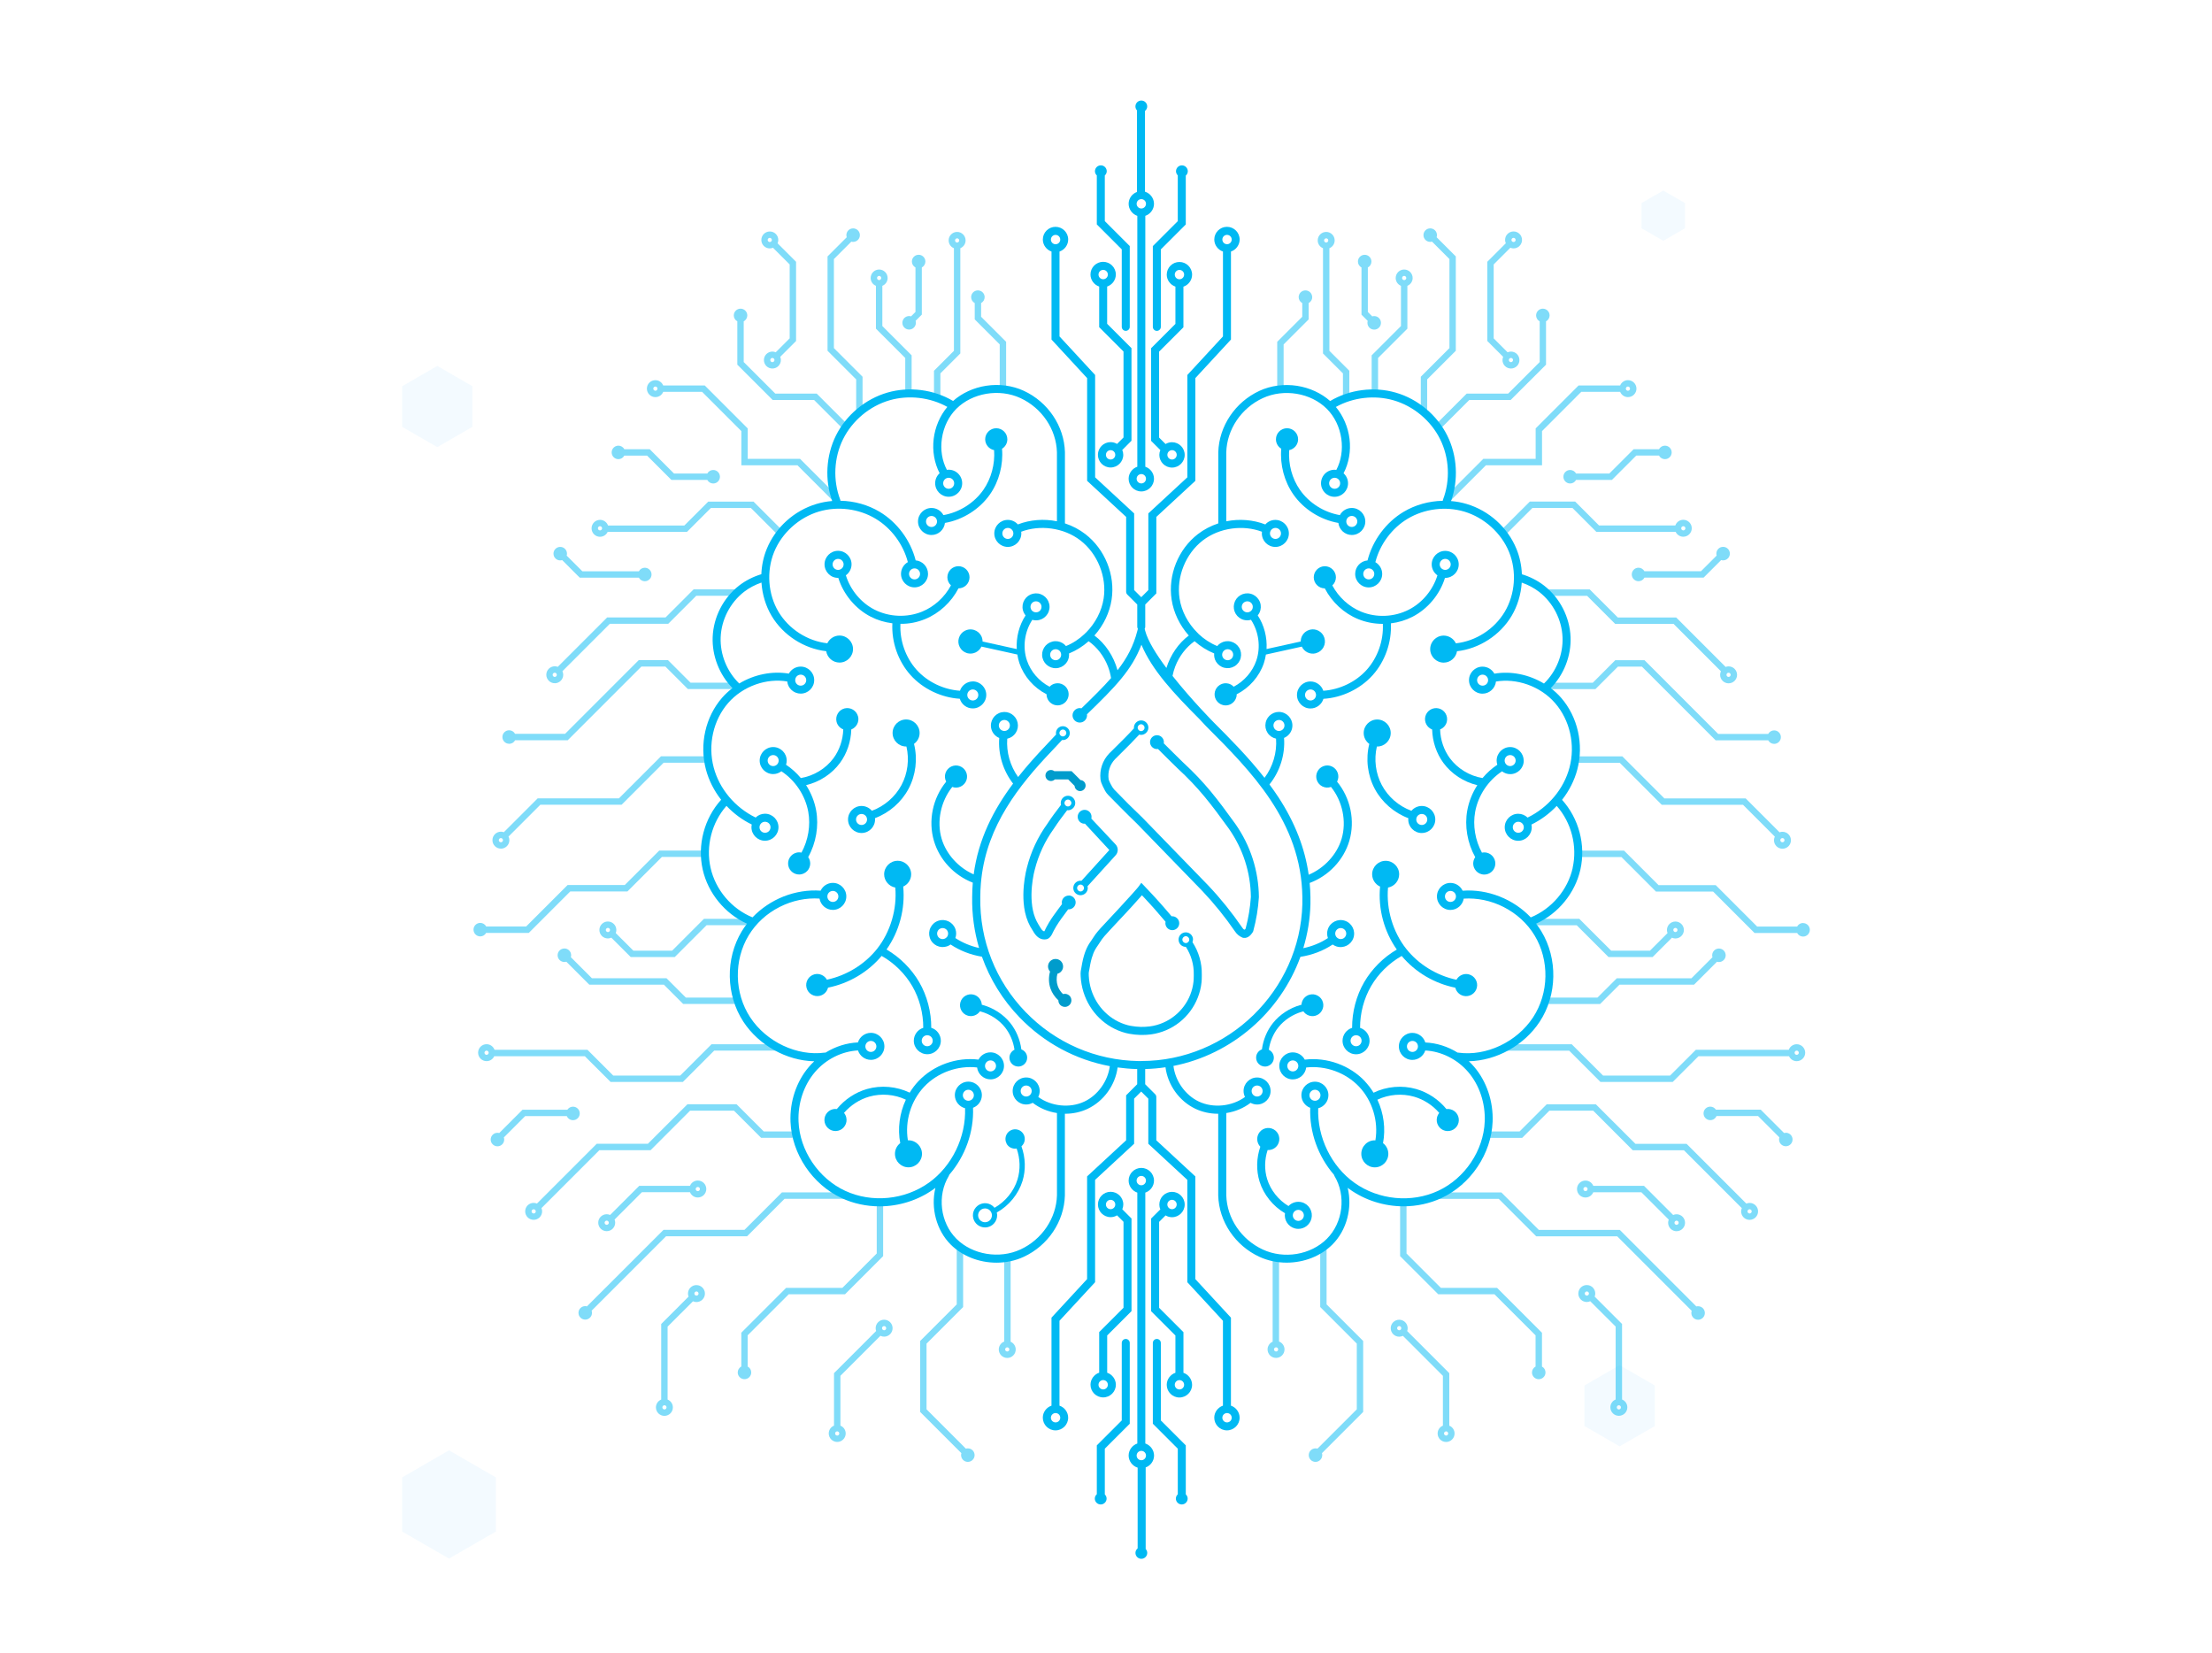 <?xml version="1.0" encoding="UTF-8"?>
<svg id="Layer_1" xmlns="http://www.w3.org/2000/svg" version="1.1" viewBox="0 0 746.6 558">
  <!-- Generator: Adobe Illustrator 29.3.0, SVG Export Plug-In . SVG Version: 2.1.0 Build 146)  -->
  <defs>
    <style>
      .st0 {
        fill: #009ccc;
      }

      .st1 {
        fill: #019cfe;
        isolation: isolate;
        opacity: .05;
      }

      .st2 {
        opacity: .5;
      }

      .st3 {
        fill: #00b9f3;
      }
    </style>
  </defs>
  <polygon class="st1" points="558.53 481.27 546.66 488.12 534.8 481.27 534.8 467.57 546.66 460.71 558.53 467.57 558.53 481.27"/>
  <g>
    <g>
      <path class="st3" d="M386.57,487.16v-84.67c1.72-.58,2.93-2.23,2.93-4.06,0-2.36-1.92-4.28-4.28-4.28s-4.28,1.92-4.28,4.28c0,1.83,1.21,3.48,2.93,4.06v84.67c-1.72.58-2.93,2.23-2.93,4.06s1.26,3.55,3.04,4.09v27.25c-.47.38-.74.93-.74,1.52,0,1.1.89,1.99,1.99,1.99s1.99-.89,1.99-1.99c0-.49-.19-.96-.53-1.33v-27.52c1.68-.61,2.83-2.21,2.83-4.01s-1.21-3.48-2.93-4.06h-.02ZM383.63,398.43c0-.87.71-1.58,1.58-1.58s1.58.71,1.58,1.58-.71,1.58-1.58,1.58-1.58-.71-1.58-1.58ZM385.22,492.8c-.87,0-1.58-.71-1.58-1.58s.71-1.58,1.58-1.58,1.58.71,1.58,1.58-.71,1.58-1.58,1.58Z"/>
      <path class="st3" d="M399.44,463.28v-13.7l-8.21-8.21v-29.01l2.18-2.18c.66.4,1.41.61,2.17.61,2.36,0,4.28-1.92,4.28-4.28s-1.92-4.28-4.28-4.28-4.28,1.92-4.28,4.28c0,.55.11,1.1.34,1.63l-3.12,3.11v31.25l8.21,8.21v12.58c-1.72.58-2.93,2.23-2.93,4.06,0,2.36,1.92,4.28,4.28,4.28s4.28-1.92,4.28-4.28c0-1.83-1.21-3.48-2.93-4.06h0ZM395.58,404.92c.87,0,1.58.71,1.58,1.58s-.71,1.58-1.58,1.58-1.58-.71-1.58-1.58.71-1.58,1.58-1.58ZM398.09,468.92c-.87,0-1.58-.71-1.58-1.58s.71-1.58,1.58-1.58,1.58.71,1.58,1.58-.71,1.58-1.58,1.58Z"/>
      <path class="st3" d="M400.23,487.79l-8.42-8.42v-26.15c0-.74-.61-1.35-1.35-1.35s-1.35.61-1.35,1.35v27.27l8.42,8.42v15.4c-.41.37-.65.89-.65,1.43,0,1.1.89,1.99,1.99,1.99s1.99-.89,1.99-1.99c0-.54-.23-1.04-.63-1.42v-16.54h0Z"/>
      <path class="st3" d="M376.63,467.33c0-1.83-1.21-3.48-2.93-4.06v-12.58l8.21-8.21v-31.25l-3.11-3.12c.22-.53.34-1.07.34-1.62,0-2.36-1.92-4.28-4.28-4.28s-4.28,1.92-4.28,4.28,1.92,4.28,4.28,4.28c.77,0,1.51-.21,2.17-.61l2.18,2.18v29.01l-8.21,8.21v13.7c-1.72.58-2.93,2.23-2.93,4.06,0,2.36,1.92,4.28,4.28,4.28s4.28-1.92,4.28-4.28h0ZM374.85,408.08c-.87,0-1.58-.71-1.58-1.58s.71-1.58,1.58-1.58,1.58.71,1.58,1.58-.71,1.58-1.58,1.58ZM370.77,467.33c0-.87.71-1.58,1.58-1.58s1.58.71,1.58,1.58-.71,1.58-1.58,1.58-1.58-.71-1.58-1.58Z"/>
      <path class="st3" d="M372.9,488.91l8.42-8.42v-27.27c0-.74-.61-1.35-1.35-1.35s-1.35.61-1.35,1.35v26.15l-8.42,8.42v16.49c-.43.38-.68.9-.68,1.46,0,1.1.89,1.99,1.99,1.99s1.99-.89,1.99-1.99c0-.52-.21-1.01-.6-1.39v-15.45h0Z"/>
      <path class="st3" d="M474.64,320.23c-4.51-5.69-6.8-13.4-6.15-20.69,2.14-.38,3.76-2.28,3.76-4.47,0-2.52-2.05-4.56-4.56-4.56s-4.56,2.05-4.56,4.56c0,1.78,1.06,3.4,2.68,4.14-.35,3.76-.03,7.53.96,11.22.97,3.62,2.55,6.99,4.68,10.03-4.53,2.65-8.43,6.54-11.02,11.02-2.65,4.58-4.09,10.04-4.06,15.4-1.89.58-3.23,2.35-3.23,4.36,0,2.52,2.05,4.56,4.56,4.56s4.56-2.05,4.56-4.56c0-1.98-1.32-3.76-3.2-4.35-.03-4.9,1.28-9.88,3.7-14.06,2.42-4.19,6.08-7.8,10.34-10.21,4.62,5.5,11.03,9.29,18.1,10.71.33,1.35,1.37,2.41,2.73,2.75.97.24,1.97.09,2.83-.43.85-.51,1.46-1.33,1.7-2.3s.09-1.97-.43-2.83c-.51-.85-1.33-1.46-2.3-1.7-1.63-.4-3.35.37-4.15,1.83-6.64-1.4-12.79-5.18-16.93-10.41h-.01ZM459.57,351.23c0,1.03-.83,1.86-1.86,1.86s-1.86-.84-1.86-1.86.83-1.86,1.86-1.86,1.86.83,1.86,1.86Z"/>
      <path class="st3" d="M429.95,356.87c-.03-1.12-.7-2.12-1.7-2.6.39-2.77,1.53-5.45,3.23-7.57,1.99-2.49,4.93-4.42,8.07-5.29.12-.03.24-.07.37-.1.87,1.28,2.51,1.91,4.03,1.49.95-.26,1.74-.88,2.22-1.74.49-.86.61-1.85.35-2.8-.26-.95-.88-1.74-1.74-2.22-.86-.49-1.85-.61-2.8-.35-1.54.43-2.63,1.81-2.7,3.39-.11.03-.23.06-.34.09-3.61,1-7,3.22-9.28,6.08-1.99,2.49-3.31,5.64-3.73,8.89-1.2.44-2,1.59-1.96,2.89.04,1.62,1.38,2.91,2.99,2.91h.08c.24,0,.49-.04.72-.11,1.33-.37,2.23-1.59,2.19-2.97h0Z"/>
      <path class="st3" d="M434.9,407.02c-3.38-2.01-6.06-5.37-7.2-9.07-.97-3.13-.91-6.61.15-9.83,1.44.08,2.81-.66,3.5-1.94.47-.88.58-1.88.3-2.84s-.92-1.75-1.8-2.22c-.88-.48-1.88-.58-2.84-.3s-1.75.92-2.22,1.8c-.78,1.44-.52,3.23.6,4.38-1.33,3.83-1.42,7.99-.26,11.75,1.36,4.39,4.55,8.36,8.58,10.69-.36,2.29,1.08,4.54,3.35,5.13.38.1.76.15,1.15.15,2.08,0,3.89-1.4,4.42-3.42.3-1.18.13-2.41-.48-3.46-.62-1.05-1.6-1.8-2.79-2.11-1.61-.41-3.31.08-4.45,1.27v.02h0ZM438.68,408.36c.48.13.88.43,1.14.86.25.43.32.93.2,1.41-.13.48-.43.88-.86,1.14s-.93.32-1.41.2c-.48-.13-.88-.43-1.14-.86-.25-.43-.32-.93-.2-1.41h0c.13-.48.43-.89.86-1.14.29-.17.61-.26.94-.26.16,0,.32.02.47.06Z"/>
      <path class="st3" d="M460.7,364.92c-5.13-5.43-12.87-8.21-20.31-7.31-.78-1.5-2.33-2.45-4.04-2.45-2.52,0-4.56,2.05-4.56,4.56s2.05,4.56,4.56,4.56c2.3,0,4.25-1.77,4.52-4.02,6.56-.74,13.37,1.73,17.87,6.5,4.48,4.74,6.56,11.63,5.49,18.08-2.56-.14-4.77,1.97-4.76,4.56,0,2.52,2.05,4.56,4.56,4.56s4.56-2.05,4.56-4.56c0-1.42-.66-2.75-1.79-3.61.92-4.89.25-10.07-1.9-14.66,3.83-1.81,8.31-2.18,12.38-1.02,3.24.93,6.25,2.86,8.5,5.48-.36.43-.61.94-.75,1.49-.24.97-.09,1.97.43,2.83.51.85,1.33,1.46,2.3,1.7,2,.49,4.03-.73,4.52-2.73s-.73-4.03-2.73-4.52c-.43-.11-.89-.13-1.35-.07-2.64-3.24-6.25-5.63-10.19-6.76-4.76-1.36-10.01-.9-14.41,1.24-.86-1.41-1.85-2.7-2.92-3.84h.02ZM436.35,361.59c-1.03,0-1.86-.84-1.86-1.86s.83-1.86,1.86-1.86,1.86.83,1.86,1.86-.83,1.86-1.86,1.86Z"/>
      <path class="st3" d="M463.28,227.89c4.22-4.68,6.5-11.2,6.17-17.52,2.56-.31,5-1.05,7.24-2.19,5.18-2.64,9.28-7.53,11.02-13.15h.08c2.52,0,4.56-2.05,4.56-4.56s-2.05-4.56-4.56-4.56-4.56,2.05-4.56,4.56c0,1.46.73,2.85,1.93,3.7-1.52,4.96-5.12,9.28-9.69,11.6-4.92,2.5-10.91,2.76-16.03.67-4.09-1.67-7.62-4.88-9.75-8.87.76-.7,1.21-1.7,1.21-2.74,0-2.06-1.68-3.74-3.74-3.74s-3.74,1.68-3.74,3.74,1.67,3.73,3.73,3.74c2.41,4.66,6.49,8.43,11.26,10.37,2.6,1.06,5.39,1.6,8.27,1.6h.06c.29,5.62-1.74,11.39-5.47,15.54-3.65,4.06-9.1,6.67-14.62,7.04-.61-1.84-2.37-3.14-4.33-3.14-2.52,0-4.56,2.05-4.56,4.56s2.05,4.56,4.56,4.56c2.02,0,3.8-1.35,4.37-3.26,6.25-.37,12.43-3.33,16.59-7.95h0ZM487.79,188.61c1.03,0,1.86.84,1.86,1.86s-.84,1.86-1.86,1.86-1.86-.84-1.86-1.86.83-1.86,1.86-1.86ZM442.33,236.4c-1.03,0-1.86-.84-1.86-1.86s.83-1.86,1.86-1.86,1.86.83,1.86,1.86-.83,1.86-1.86,1.86Z"/>
      <path class="st3" d="M451.73,176.48c.25,2.27,2.21,4.07,4.53,4.07,2.52,0,4.56-2.05,4.56-4.56s-2.05-4.56-4.56-4.56c-1.69,0-3.23.93-4.02,2.41-5.37-.92-10.39-4.08-13.48-8.52-2.66-3.81-3.97-8.67-3.62-13.41,1.71-.34,3-1.88,3-3.65,0-2.06-1.68-3.74-3.74-3.74s-3.74,1.68-3.74,3.74c0,1.31.68,2.5,1.79,3.18-.46,5.43,1.02,11.03,4.08,15.42,3.48,5,9.14,8.57,15.19,9.62h0ZM456.26,174.12c1.03,0,1.86.84,1.86,1.86s-.83,1.86-1.86,1.86-1.86-.83-1.86-1.86.83-1.86,1.86-1.86Z"/>
      <path class="st3" d="M527.24,269.92c2.41-3.07,4.18-6.58,5.13-10.19,2.26-8.52.16-17.81-5.48-24.27-1.02-1.16-2.18-2.25-3.48-3.23,4.44-4.51,6.94-10.9,6.69-17.2-.26-6.75-3.6-13.26-8.93-17.4-2.15-1.68-4.74-3-7.5-3.83-.12-2.99-.73-5.85-1.82-8.52-2.95-7.26-9.24-12.94-16.83-15.2-1.67-.5-3.44-.83-5.26-.98,2.56-7.11,2.1-15.33-1.27-22.1-3.44-6.93-9.94-12.34-17.37-14.49-7.34-2.13-15.61-1.07-22.17,2.83-2.98-2.66-6.93-4.47-11.15-5.13-4.38-.68-8.9-.07-12.72,1.7-8.18,3.79-13.63,11.91-13.88,20.7v24.03c-2.53.83-4.85,2.05-6.89,3.62-6.65,5.13-10.13,13.8-8.86,22.11.68,4.41,2.73,8.69,5.8,12.11-3.51,2.62-6.19,6.56-7.56,10.95-3.4-4.55-6.25-9.1-7.16-12.53l-.18-.69c.12-.2.2-.42.2-.67v-7.53l3.74-3.74v-25.82l13.03-12.05.14-.14v-34.66l11.91-12.89.11-.13v-29.69c1.72-.58,2.93-2.23,2.93-4.06,0-2.36-1.92-4.28-4.28-4.28s-4.28,1.92-4.28,4.28c0,1.83,1.21,3.48,2.93,4.06v28.65l-11.9,12.88-.12.13v34.54l-13.04,12.06-.13.14v25.86l-2.39,2.39-2.4-2.4v-25.87l-13.17-12.18v-34.54l-12.02-13.01v-28.65c1.72-.58,2.93-2.23,2.93-4.06,0-2.36-1.92-4.28-4.28-4.28s-4.28,1.92-4.28,4.28c0,1.83,1.21,3.48,2.93,4.06v29.7l12.02,13.02v34.66l13.17,12.18v25.26c0,.37.15.72.42.97l3.33,3.33v7.53c0,.25.09.47.21.67l-.18.69c-1.32,5.14-3.48,9.18-6.69,13.3-1.28-4.7-4.08-8.95-7.8-11.73,3.07-3.42,5.12-7.7,5.8-12.11,1.27-8.3-2.21-16.98-8.86-22.11-2.04-1.57-4.36-2.79-6.89-3.62v-24.05c-.25-8.78-5.7-16.9-13.88-20.69-3.83-1.77-8.35-2.38-12.72-1.7-4.22.65-8.17,2.47-11.15,5.13-6.57-3.89-14.84-4.95-22.17-2.83-7.43,2.15-13.92,7.57-17.37,14.49-3.36,6.76-3.83,14.98-1.27,22.1-1.82.15-3.59.48-5.26.98-7.58,2.26-13.87,7.94-16.83,15.2-1.09,2.67-1.7,5.53-1.82,8.52-2.76.84-5.35,2.16-7.5,3.83-5.33,4.15-8.67,10.65-8.93,17.4-.24,6.3,2.25,12.69,6.69,17.2-1.29.99-2.46,2.07-3.48,3.23-5.64,6.45-7.74,15.75-5.48,24.27.96,3.61,2.73,7.12,5.13,10.19-5.7,6.28-8.09,15.27-6.22,23.56,1.79,7.96,7.5,14.9,14.95,18.27-.65.84-1.24,1.69-1.76,2.55-5.6,9.24-5.38,21.52.56,30.56,5.22,7.94,14.55,13.12,23.9,13.32-.66.61-1.27,1.26-1.83,1.92-4.2,4.93-6.46,11.68-6.19,18.51.43,10.81,7.38,21.16,17.3,25.76,3.9,1.81,8.31,2.77,12.76,2.77,6.53,0,13-2.04,18.19-5.75.22-.16.44-.32.66-.49-1.64,6.79.34,14.31,5.15,19.12,3.9,3.89,9.54,6.13,15.48,6.13,3.22,0,6.4-.68,9.19-1.98,8.18-3.79,13.63-11.9,13.88-20.68v-27.6h.13c2.63,0,5.24-.57,7.54-1.66,5.47-2.58,9.34-8.02,10.13-13.97,2.11.29,4.25.48,6.42.54h.19v5.13l-3.74,3.74v15.18l-13.03,12.05-.14.14v34.65l-11.91,12.89-.11.13v29.69c-1.72.58-2.93,2.22-2.93,4.06,0,2.36,1.92,4.28,4.28,4.28s4.28-1.92,4.28-4.28c0-1.83-1.21-3.48-2.93-4.06v-28.65l11.91-12.89.11-.13v-34.53l13.03-12.05.14-.14v-15.23l2.39-2.39,2.4,2.4v15.23l13.17,12.18v34.54l12.02,13.01v28.65c-1.72.58-2.93,2.23-2.93,4.06,0,2.36,1.92,4.28,4.28,4.28s4.28-1.92,4.28-4.28c0-1.83-1.21-3.48-2.93-4.06v-29.7l-12.02-13.01v-34.66l-13.17-12.18v-14.62c0-.38-.15-.72-.42-.97l-3.33-3.33v-5.14h.19c2.25-.06,4.48-.27,6.66-.59.77,5.98,4.64,11.44,10.13,14.03,2.3,1.08,4.91,1.66,7.54,1.66h.13v27.61c.25,8.76,5.7,16.87,13.88,20.66,2.79,1.29,5.97,1.98,9.19,1.98,5.94,0,11.59-2.24,15.48-6.13,4.81-4.81,6.79-12.33,5.15-19.12.22.17.44.33.66.49,5.2,3.71,11.66,5.75,18.19,5.75,4.45,0,8.86-.96,12.76-2.77,9.92-4.6,16.87-14.96,17.3-25.76.27-6.83-1.99-13.57-6.19-18.51-.56-.66-1.18-1.31-1.83-1.92,9.35-.2,18.68-5.38,23.9-13.32,5.94-9.03,6.16-21.31.56-30.56-.52-.86-1.11-1.71-1.76-2.55,7.46-3.37,13.16-10.31,14.95-18.27,1.87-8.29-.52-17.28-6.22-23.56l.04.03h0ZM412.57,80.84c0-.87.71-1.58,1.58-1.58s1.58.71,1.58,1.58-.71,1.58-1.58,1.58-1.58-.71-1.58-1.58ZM356.28,82.43c-.87,0-1.58-.71-1.58-1.58s.71-1.58,1.58-1.58,1.58.71,1.58,1.58-.71,1.58-1.58,1.58ZM357.86,478.46c0,.87-.71,1.58-1.58,1.58s-1.58-.71-1.58-1.58.71-1.58,1.58-1.58,1.58.71,1.58,1.58ZM414.15,476.88c.87,0,1.58.71,1.58,1.58s-.71,1.58-1.58,1.58-1.58-.71-1.58-1.58.71-1.58,1.58-1.58ZM385.24,358.09h-.9c-14.52-.24-28.08-6.12-38.18-16.55-10.1-10.44-15.53-24.19-15.29-38.73,0-1.59.07-3.14.2-4.67l.17-1.69c2.04-17.85,12.51-31.2,23.74-42.99l3.49-3.72c.64.09,1.28-.11,1.78-.53.53-.45.83-1.1.83-1.79,0-1.29-1.05-2.34-2.34-2.34s-2.34,1.05-2.34,2.34c0,.16.02.32.05.47l-3.46,3.69c-3.24,3.4-6.41,6.93-9.35,10.65-2.66-3.68-4.01-8.38-3.67-12.93,1.19-.26,2.21-.96,2.87-1.98.66-1.02.89-2.24.63-3.43-.25-1.19-.96-2.21-1.98-2.88-1.02-.66-2.24-.89-3.43-.63-2.46.53-4.03,2.96-3.51,5.42.31,1.46,1.34,2.68,2.72,3.25-.43,5.47,1.31,11.09,4.67,15.4-6.58,8.8-11.72,18.72-13.3,30.64-5.13-2.27-9.27-6.81-10.82-12.04-1.72-5.81-.3-12.62,3.59-17.47.95.35,1.98.3,2.89-.15.9-.44,1.57-1.2,1.9-2.14s.26-1.96-.17-2.85c-.44-.9-1.2-1.57-2.14-1.9s-1.96-.26-2.85.17-1.57,1.2-1.9,2.14c-.33.95-.26,1.96.17,2.85.02.03.04.07.05.1-4.56,5.56-6.14,13.19-4.13,20,1.89,6.4,6.84,11.65,13.11,14.08-.13,1.59-.21,3.22-.21,4.88-.1,5.9.71,11.67,2.33,17.17-2.88-.64-5.61-1.78-8-3.35.34-.96.36-2,.04-2.96-.79-2.39-3.38-3.68-5.77-2.89-1.16.38-2.09,1.2-2.64,2.29-.55,1.09-.63,2.33-.25,3.48.38,1.16,1.2,2.09,2.29,2.64,1.09.54,2.33.63,3.48.25.45-.15.87-.36,1.24-.64,3.12,2.08,6.74,3.49,10.57,4.12,2.7,7.59,7,14.59,12.77,20.55,8.32,8.6,18.88,14.23,30.4,16.39-.66,5.05-4.01,9.8-8.61,11.96-4.85,2.29-11.18,1.63-15.54-1.56.32-.63.48-1.32.48-2.02,0-2.52-2.05-4.56-4.56-4.56s-4.56,2.05-4.56,4.56,2.05,4.56,4.56,4.56c.78,0,1.53-.2,2.2-.57,2.34,1.8,5.16,2.99,8.19,3.45v27.79c-.22,7.73-5.06,14.9-12.32,18.26-7.13,3.3-16.22,1.78-21.62-3.61-5.47-5.47-6.57-14.59-2.56-21.22.07-.12.12-.25.15-.39,5.42-6.27,8.33-14.47,8.02-22.6,1.77-.66,2.98-2.36,2.98-4.26,0-2.52-2.05-4.56-4.56-4.56s-4.56,2.05-4.56,4.56c0,2.07,1.46,3.9,3.45,4.41.35,9.73-4.41,19.57-12.22,25.14-8.17,5.83-19.26,6.9-28.25,2.73-9.02-4.19-15.35-13.6-15.74-23.42-.24-6.16,1.78-12.23,5.55-16.65,3.67-4.31,9.07-7.02,14.52-7.3.6,1.86,2.36,3.18,4.35,3.18,2.52,0,4.56-2.05,4.56-4.56s-2.05-4.56-4.56-4.56c-2.01,0-3.79,1.34-4.37,3.24-3.78.16-7.54,1.34-10.92,3.43h-.24c-9.39,1.29-19.75-3.6-25.2-11.9-5.38-8.18-5.58-19.3-.51-27.67,2.45-4.04,6.06-7.36,10.44-9.58,4.24-2.15,8.89-3.13,13.47-2.83.36,2.17,2.26,3.82,4.48,3.82,2.52,0,4.56-2.05,4.56-4.56s-2.05-4.56-4.56-4.56c-1.76,0-3.37,1.04-4.11,2.63-4.17-.3-8.48.38-12.5,1.96-3.97,1.57-7.6,4.01-10.49,7.05-7.07-2.89-12.48-9.27-14.16-16.73-1.65-7.32.41-15.27,5.37-20.9,2.46,2.61,5.33,4.73,8.54,6.3-.07.32-.11.61-.11.91,0,2.52,2.05,4.56,4.56,4.56s4.56-2.05,4.56-4.56-2.05-4.56-4.56-4.56c-1.17,0-2.3.47-3.15,1.29-6.96-3.38-12.24-9.66-14.15-16.88-2.03-7.66-.15-16.01,4.9-21.8,2.44-2.79,5.66-4.95,9.32-6.24,3.51-1.23,7.16-1.58,10.6-1,.23,2.29,2.19,4.1,4.54,4.1,2.52,0,4.56-2.05,4.56-4.56s-2.05-4.56-4.56-4.56c-1.67,0-3.2.92-4,2.37-5.57-.95-11.63.26-16.74,3.33-4.15-4.01-6.49-9.79-6.27-15.55.23-5.97,3.18-11.71,7.89-15.38,1.69-1.31,3.71-2.39,5.88-3.13.27,4.04,1.45,7.92,3.43,11.25,3.89,6.52,10.92,11.06,18.42,11.91.35,2.18,2.25,3.84,4.49,3.84,2.52,0,4.56-2.05,4.56-4.56s-2.05-4.56-4.56-4.56c-1.75,0-3.36,1.03-4.11,2.61-6.7-.74-12.99-4.78-16.48-10.62-3.55-5.96-4.12-13.7-1.47-20.2,2.61-6.41,8.39-11.63,15.1-13.63,6.31-1.88,13.46-.99,19.12,2.4,5.3,3.17,9.36,8.63,10.91,14.66-1.42.81-2.31,2.32-2.31,3.96,0,2.52,2.05,4.56,4.56,4.56s4.56-2.05,4.56-4.56c0-2.38-1.84-4.35-4.17-4.55-1.71-6.74-6.23-12.85-12.16-16.39-3.93-2.35-8.49-3.64-13.23-3.73,0-.13-.04-.26-.08-.38-2.5-6.53-2.14-14.16.98-20.43,3.12-6.26,8.98-11.16,15.7-13.1,6.4-1.85,13.63-1.01,19.48,2.24-2.5,2.99-4.13,6.79-4.61,10.78-.49,4.06.22,8.17,2.01,11.6-.97.87-1.51,2.08-1.51,3.38,0,2.52,2.05,4.56,4.56,4.56s4.56-2.05,4.56-4.56c0-2.71-2.38-4.91-5.17-4.52-1.62-3.06-2.22-6.79-1.68-10.54.56-3.9,2.29-7.47,4.89-10.07,5.4-5.39,14.49-6.91,21.62-3.61,7.26,3.36,12.1,10.54,12.32,18.28v23.3c-4.42-.9-9.07-.53-13.19,1.06-.87-.98-2.09-1.53-3.39-1.53-2.52,0-4.56,2.05-4.56,4.56s2.05,4.56,4.56,4.56,4.56-2.05,4.56-4.56c0-.19-.01-.38-.04-.57,3.15-1.18,6.66-1.55,10.17-1.07,3.67.5,7.07,1.89,9.83,4.02,5.79,4.47,8.94,12.33,7.83,19.56-.65,4.27-2.81,8.4-5.98,11.56-.14.09-.26.19-.37.36-1.87,1.78-4.06,3.22-6.37,4.16-.33-.4-.71-.73-1.14-.99-1.04-.63-2.27-.82-3.45-.52-1.18.29-2.18,1.03-2.81,2.07-.63,1.04-.82,2.27-.52,3.45.29,1.18,1.03,2.18,2.07,2.81s2.26.82,3.45.52c1.18-.29,2.18-1.03,2.81-2.07.5-.83.71-1.8.62-2.77,2.41-.98,4.63-2.37,6.62-4.13,2.87,2.03,5.18,5.05,6.53,8.54.48,1.24.82,2.55,1.04,3.9-2.69,3.07-5.99,6.32-9.99,10.2-.69-.19-1.41-.04-2.01.4-.64.47-1.01,1.21-1.01,1.97,0,1.35,1.1,2.44,2.45,2.44s2.45-1.1,2.45-2.44c0-.11,0-.23-.03-.34,9.55-9.25,15.15-14.95,18.39-23.49,3.63,8.66,11.01,16.5,19.58,25.09l2.18,2.34c15.11,15.11,32.23,32.24,32.56,57.77v2.31c-.75,29.22-25.13,52.99-54.35,52.98h.01ZM357.59,247.37c0-.64.52-1.16,1.16-1.16s1.16.52,1.16,1.16-.52,1.16-1.16,1.16-1.16-.52-1.16-1.16ZM339.38,246.65c-.48.11-.98,0-1.4-.26-.42-.27-.7-.69-.81-1.17-.1-.49-.01-.98.26-1.4.27-.42.69-.7,1.18-.81.47-.1.98,0,1.4.26.42.27.7.69.81,1.17.1.49.01.98-.26,1.4-.27.42-.69.71-1.18.81ZM319.67,316.15l-.1.12c-.22.26-.51.46-.83.56-.97.33-2.03-.2-2.35-1.18-.32-.97.2-2.03,1.18-2.35.47-.16.98-.12,1.42.1.45.22.78.61.93,1.08.19.57.09,1.19-.25,1.67ZM348.22,368.2c0,1.03-.83,1.86-1.86,1.86s-1.86-.83-1.86-1.86.83-1.86,1.86-1.86,1.86.84,1.86,1.86ZM326.84,371.49c-1.03,0-1.86-.83-1.86-1.86s.83-1.86,1.86-1.86,1.86.83,1.86,1.86-.83,1.86-1.86,1.86ZM292.08,353.15c0-1.03.84-1.86,1.86-1.86s1.86.83,1.86,1.86-.83,1.86-1.86,1.86-1.86-.83-1.86-1.86ZM279.25,302.53c0-1.03.83-1.86,1.86-1.86s1.86.83,1.86,1.86-.83,1.86-1.86,1.86-1.86-.83-1.86-1.86ZM256.35,279.19c0-1.03.83-1.86,1.86-1.86s1.86.83,1.86,1.86-.83,1.86-1.86,1.86-1.86-.83-1.86-1.86ZM268.4,229.54c0-1.03.83-1.86,1.86-1.86s1.86.84,1.86,1.86-.83,1.86-1.86,1.86-1.86-.83-1.86-1.86ZM306.82,193.68c0-1.03.83-1.86,1.86-1.86s1.86.84,1.86,1.86-.83,1.86-1.86,1.86-1.86-.84-1.86-1.86ZM318.34,163.1c0-1.03.84-1.86,1.86-1.86s1.86.83,1.86,1.86-.83,1.86-1.86,1.86-1.86-.84-1.86-1.86ZM342.03,180.02c0,1.03-.83,1.86-1.86,1.86s-1.86-.84-1.86-1.86.83-1.86,1.86-1.86,1.86.83,1.86,1.86ZM357.9,221.91c-.26.43-.66.73-1.15.85-.49.12-.98.04-1.41-.21-.43-.26-.73-.66-.84-1.15-.12-.48-.04-.98.21-1.41.26-.43.66-.72,1.15-.84.15-.04.3-.06.45-.06.33,0,.66.09.96.27.43.26.73.66.84,1.15.12.48.04.98-.21,1.41h0ZM530.83,292.88c-1.67,7.43-7.05,13.79-14.16,16.73-2.9-3.05-6.52-5.48-10.5-7.05-4.02-1.59-8.34-2.27-12.5-1.96-.75-1.59-2.36-2.63-4.11-2.63-2.52,0-4.56,2.05-4.56,4.56s2.05,4.56,4.56,4.56c2.22,0,4.12-1.65,4.48-3.82,4.58-.29,9.24.68,13.47,2.83,4.38,2.23,7.99,5.54,10.44,9.58,5.07,8.37,4.87,19.49-.51,27.67-5.45,8.3-15.81,13.2-25.2,11.9-.09-.01-.17-.01-.24,0-3.38-2.09-7.14-3.27-10.92-3.43-.58-1.9-2.36-3.24-4.37-3.24-2.52,0-4.56,2.05-4.56,4.56s2.05,4.56,4.56,4.56c1.98,0,3.75-1.32,4.35-3.18,5.45.28,10.85,2.99,14.52,7.3,3.77,4.42,5.79,10.49,5.55,16.65-.39,9.82-6.71,19.23-15.74,23.42-8.99,4.17-20.08,3.1-28.25-2.73-7.81-5.57-12.57-15.4-12.22-25.14,1.99-.5,3.45-2.34,3.45-4.41,0-2.52-2.05-4.56-4.56-4.56s-4.56,2.05-4.56,4.56c0,1.9,1.21,3.6,2.98,4.26-.31,8.12,2.6,16.33,8.02,22.6.03.14.08.27.15.39,4.01,6.63,2.91,15.75-2.56,21.22s-14.49,6.92-21.62,3.61c-7.26-3.36-12.1-10.53-12.32-18.25v-27.81c3.03-.47,5.85-1.65,8.19-3.45.67.37,1.43.57,2.2.57,2.52,0,4.56-2.05,4.56-4.56s-2.05-4.56-4.56-4.56-4.56,2.05-4.56,4.56c0,.7.17,1.39.48,2.02-4.36,3.19-10.69,3.84-15.54,1.56-4.62-2.17-7.98-6.97-8.61-12.04,19.75-3.89,36.07-18.14,42.86-36.82,3.95-.6,7.68-2.02,10.89-4.16.38.28.8.49,1.24.64,2.39.79,4.98-.5,5.77-2.89s-.5-4.97-2.89-5.77c-2.39-.79-4.97.5-5.77,2.89-.32.96-.3,2,.04,2.96-2.47,1.63-5.31,2.78-8.31,3.41,1.43-4.74,2.28-9.72,2.41-14.87v-2.36c-.02-1.61-.11-3.2-.26-4.78,6.41-2.38,11.46-7.7,13.38-14.19,2.01-6.81.43-14.44-4.13-20,.02-.03.04-.07.05-.1.44-.9.5-1.91.17-2.85s-1-1.7-1.89-2.14c-.9-.44-1.91-.5-2.85-.17-.94.32-1.7,1-2.14,1.9s-.5,1.91-.17,2.85c.32.94,1,1.7,1.89,2.14.91.44,1.94.49,2.89.15,3.9,4.84,5.31,11.66,3.59,17.47-1.57,5.33-5.85,9.95-11.12,12.17-1.27-8.97-4.61-17.56-10.15-26.07-.98-1.5-2.02-2.96-3.09-4.41,3.52-4.34,5.35-10.1,4.92-15.7,1.38-.57,2.41-1.79,2.72-3.25.53-2.46-1.05-4.89-3.51-5.42-1.19-.26-2.41-.03-3.43.63s-1.73,1.68-1.98,2.88c-.26,1.19-.03,2.41.63,3.43.66,1.02,1.68,1.72,2.87,1.98.36,4.68-1.09,9.5-3.89,13.22-5.51-7.05-11.79-13.35-17.09-18.66,0,0-7.45-7.51-13.96-15.74.22-1.09.52-2.15.91-3.17,1.35-3.49,3.66-6.51,6.53-8.54,1.99,1.76,4.22,3.15,6.62,4.13-.09.97.12,1.95.62,2.77.63,1.04,1.63,1.78,2.81,2.07,1.19.29,2.41.1,3.45-.52,1.04-.63,1.78-1.63,2.07-2.81s.11-2.41-.52-3.45-1.63-1.78-2.81-2.07c-1.18-.29-2.41-.1-3.45.53-.43.26-.82.6-1.14.99-2.31-.94-4.5-2.38-6.31-4.09-.11-.17-.25-.31-.34-.36-3.26-3.23-5.41-7.35-6.07-11.62-1.11-7.23,2.04-15.09,7.83-19.56,2.77-2.13,6.16-3.52,9.83-4.02,3.5-.48,7.01-.11,10.16,1.07-.03.19-.04.38-.04.57,0,2.52,2.05,4.56,4.56,4.56s4.56-2.05,4.56-4.56-2.05-4.56-4.56-4.56c-1.31,0-2.52.55-3.39,1.53-4.11-1.59-8.76-1.96-13.18-1.06v-23.28c.22-7.75,5.06-14.93,12.32-18.29,7.13-3.3,16.23-1.78,21.62,3.61,2.6,2.6,4.33,6.17,4.89,10.07.54,3.75-.06,7.47-1.68,10.54-2.8-.39-5.17,1.8-5.17,4.52,0,2.52,2.05,4.56,4.56,4.56s4.56-2.05,4.56-4.56c0-1.3-.55-2.51-1.51-3.38,1.79-3.43,2.51-7.54,2.01-11.6-.49-3.99-2.12-7.79-4.61-10.78,5.84-3.25,13.08-4.09,19.48-2.24,6.72,1.94,12.59,6.84,15.7,13.1,3.12,6.26,3.48,13.9.98,20.43-.05.12-.08.25-.08.38-4.73.09-9.29,1.38-13.23,3.73-5.93,3.54-10.45,9.65-12.16,16.39-2.33.2-4.17,2.16-4.17,4.55,0,2.52,2.05,4.56,4.56,4.56s4.56-2.05,4.56-4.56c0-1.64-.9-3.15-2.31-3.96,1.55-6.03,5.6-11.49,10.91-14.66,5.66-3.38,12.81-4.28,19.12-2.4,6.7,2,12.49,7.22,15.1,13.63,2.64,6.5,2.08,14.24-1.47,20.2-3.48,5.84-9.77,9.89-16.48,10.62-.75-1.57-2.36-2.61-4.11-2.61-2.52,0-4.56,2.05-4.56,4.56s2.05,4.56,4.56,4.56c2.24,0,4.14-1.66,4.49-3.84,7.5-.85,14.53-5.39,18.42-11.91,1.98-3.33,3.16-7.2,3.43-11.25,2.17.74,4.19,1.82,5.88,3.13,4.71,3.66,7.66,9.41,7.89,15.38.22,5.76-2.12,11.54-6.27,15.55-5.11-3.08-11.17-4.28-16.74-3.33-.8-1.45-2.33-2.37-4-2.37-2.52,0-4.56,2.05-4.56,4.56s2.05,4.56,4.56,4.56c2.34,0,4.3-1.81,4.54-4.1,3.44-.57,7.09-.23,10.6,1,3.66,1.29,6.88,3.44,9.32,6.24,5.05,5.78,6.93,14.14,4.9,21.8-1.91,7.22-7.19,13.5-14.15,16.88-.85-.82-1.98-1.29-3.15-1.29-2.52,0-4.56,2.05-4.56,4.56s2.05,4.56,4.56,4.56,4.56-2.05,4.56-4.56c0-.3-.03-.59-.11-.91,3.21-1.58,6.08-3.69,8.54-6.3,4.96,5.62,7.01,13.58,5.37,20.9h.03,0ZM491.42,302.53c0,1.03-.83,1.86-1.86,1.86s-1.86-.83-1.86-1.86.83-1.86,1.86-1.86,1.86.83,1.86,1.86ZM478.59,353.15c0,1.03-.84,1.86-1.86,1.86s-1.86-.83-1.86-1.86.83-1.86,1.86-1.86,1.86.83,1.86,1.86ZM443.83,371.49c-1.03,0-1.86-.83-1.86-1.86s.83-1.86,1.86-1.86,1.86.83,1.86,1.86-.83,1.86-1.86,1.86ZM422.45,368.2c0-1.03.83-1.86,1.86-1.86s1.86.84,1.86,1.86-.83,1.86-1.86,1.86-1.86-.83-1.86-1.86ZM450.76,314.48c.16-.47.49-.85.93-1.08.45-.22.95-.26,1.42-.1s.85.49,1.08.93c.22.45.26.95.1,1.42s-.49.85-.93,1.08c-.45.22-.95.26-1.42.1-.32-.11-.6-.3-.83-.56l-.1-.13c-.35-.48-.44-1.1-.25-1.67h0ZM431.29,246.65c-.49-.1-.9-.39-1.17-.81-.27-.42-.36-.92-.26-1.4.1-.49.39-.9.81-1.17.3-.2.66-.3,1.01-.3.13,0,.26,0,.39.04.49.1.9.39,1.17.81.27.42.36.91.26,1.4-.1.49-.39.9-.81,1.17s-.92.36-1.4.26h0ZM412.56,220.51h0c.12-.48.42-.89.85-1.15.29-.18.62-.27.96-.27.15,0,.3.02.45.06.48.12.89.42,1.14.84.26.43.33.93.21,1.41-.12.48-.42.89-.84,1.15-.43.26-.93.33-1.41.21s-.89-.42-1.15-.84c-.26-.43-.33-.93-.21-1.41h0ZM428.64,180.02c0-1.03.83-1.86,1.86-1.86s1.86.83,1.86,1.86-.83,1.86-1.86,1.86-1.86-.84-1.86-1.86ZM452.33,163.1c0,1.03-.84,1.86-1.86,1.86s-1.86-.84-1.86-1.86.83-1.86,1.86-1.86,1.86.83,1.86,1.86ZM463.85,193.68c0,1.03-.83,1.86-1.86,1.86s-1.86-.84-1.86-1.86.83-1.86,1.86-1.86,1.86.84,1.86,1.86ZM502.27,229.54c0,1.03-.83,1.86-1.86,1.86s-1.86-.83-1.86-1.86.83-1.86,1.86-1.86,1.86.84,1.86,1.86ZM514.32,279.19c0,1.03-.83,1.86-1.86,1.86s-1.86-.83-1.86-1.86.83-1.86,1.86-1.86,1.86.83,1.86,1.86Z"/>
      <path class="st3" d="M479.88,281.12c2.52,0,4.56-2.05,4.56-4.56s-2.05-4.56-4.56-4.56c-1.34,0-2.62.6-3.49,1.63-4.26-1.56-7.89-4.71-10-8.69-2.09-3.93-2.69-8.64-1.66-13h.11c2.52,0,4.56-2.05,4.56-4.56s-2.05-4.56-4.56-4.56-4.56,2.05-4.56,4.56c0,1.46.7,2.81,1.89,3.68-1.27,5.06-.6,10.56,1.84,15.15,2.4,4.51,6.52,8.1,11.33,9.91-.01.15-.02.3-.02.45,0,2.52,2.05,4.56,4.56,4.56h0ZM479.88,274.7c1.03,0,1.86.83,1.86,1.86s-.83,1.86-1.86,1.86-1.86-.83-1.86-1.86.83-1.86,1.86-1.86Z"/>
      <path class="st3" d="M514.27,256.68c0-2.52-2.05-4.56-4.56-4.56s-4.56,2.05-4.56,4.56c0,.48.08.95.23,1.41-1.85,1.23-3.53,2.74-4.99,4.49-4.36-.71-8.47-3.22-11.05-6.73-2.01-2.75-3.17-6.18-3.27-9.69,1.12-.44,1.97-1.4,2.26-2.56.49-2-.73-4.03-2.73-4.52s-4.03.74-4.52,2.73c-.45,1.83.57,3.72,2.3,4.38.11,4.08,1.45,8.06,3.79,11.26,2.74,3.73,6.88,6.45,11.46,7.53-1.69,2.62-2.85,5.54-3.39,8.51-.96,5.28.02,11.01,2.68,15.78-.27.38-.46.8-.57,1.24-.24.97-.09,1.97.43,2.83s1.33,1.46,2.3,1.7c.3.07.6.11.89.11,1.72,0,3.21-1.17,3.63-2.84.24-.97.09-1.97-.43-2.83-.52-.85-1.33-1.46-2.3-1.7-.55-.13-1.13-.14-1.68-.02-2.29-4.19-3.13-9.2-2.29-13.78,1-5.49,4.38-10.58,9.07-13.67.8.62,1.77.95,2.77.95,2.52,0,4.56-2.05,4.56-4.56l-.03-.02ZM507.85,256.68c0-1.03.83-1.86,1.86-1.86s1.86.83,1.86,1.86-.84,1.86-1.86,1.86-1.86-.84-1.86-1.86Z"/>
      <path class="st3" d="M328.34,229.97c-1.96,0-3.72,1.3-4.33,3.14-5.52-.36-10.96-2.98-14.62-7.04-3.73-4.15-5.76-9.92-5.47-15.54,2.95.04,5.71-.53,8.33-1.6,4.76-1.94,8.85-5.71,11.26-10.37,2.06,0,3.73-1.68,3.73-3.74s-1.68-3.74-3.74-3.74-3.74,1.68-3.74,3.74c0,1.04.45,2.04,1.21,2.74-2.13,3.98-5.66,7.2-9.75,8.86-5.12,2.08-11.11,1.83-16.03-.67-4.57-2.32-8.17-6.64-9.69-11.6,1.2-.85,1.92-2.24,1.92-3.7,0-2.52-2.05-4.56-4.56-4.56s-4.56,2.05-4.56,4.56,2.09,4.66,4.64,4.56c1.74,5.61,5.84,10.51,11.02,13.15,2.24,1.14,4.67,1.87,7.24,2.19-.34,6.32,1.95,12.84,6.17,17.52,4.16,4.62,10.34,7.57,16.59,7.95.57,1.91,2.35,3.26,4.37,3.26,2.52,0,4.56-2.05,4.56-4.56s-2.05-4.56-4.56-4.56h0ZM282.88,192.33c-1.03,0-1.86-.84-1.86-1.86s.83-1.86,1.86-1.86,1.86.84,1.86,1.86-.83,1.86-1.86,1.86ZM328.34,236.4c-1.03,0-1.86-.84-1.86-1.86s.84-1.86,1.86-1.86,1.86.83,1.86,1.86-.83,1.86-1.86,1.86Z"/>
      <path class="st3" d="M299.22,320.45c2.13-3.04,3.71-6.41,4.68-10.03.99-3.68,1.31-7.46.96-11.22,1.62-.74,2.68-2.36,2.68-4.14,0-2.52-2.05-4.56-4.56-4.56s-4.56,2.05-4.56,4.56c0,2.19,1.63,4.09,3.76,4.47.64,7.29-1.64,15-6.15,20.69-4.14,5.23-10.29,9-16.93,10.41-.8-1.45-2.52-2.23-4.15-1.83-.97.24-1.79.84-2.3,1.7-.52.85-.67,1.86-.43,2.83.24.97.84,1.79,1.7,2.3.85.51,1.85.67,2.83.43,1.36-.34,2.4-1.4,2.73-2.75,7.07-1.42,13.47-5.21,18.1-10.71,4.26,2.41,7.92,6.03,10.34,10.21,2.42,4.18,3.73,9.16,3.7,14.06-1.87.59-3.19,2.36-3.19,4.35,0,2.52,2.05,4.56,4.56,4.56s4.56-2.05,4.56-4.56c0-2.01-1.34-3.79-3.23-4.36.03-5.36-1.41-10.82-4.06-15.4-2.59-4.47-6.49-8.37-11.02-11.02h-.02ZM312.96,349.37c1.03,0,1.86.83,1.86,1.86s-.83,1.86-1.86,1.86-1.86-.84-1.86-1.86.83-1.86,1.86-1.86Z"/>
      <path class="st3" d="M358.9,231.12c-.85-.52-1.85-.67-2.83-.43-.7.17-1.32.54-1.81,1.07-3.59-1.89-6.36-5.09-7.63-8.83-1.54-4.5-.84-9.74,1.8-13.75.77.22,1.57.24,2.35.05,1.18-.29,2.18-1.03,2.81-2.07.63-1.04.82-2.27.52-3.45-.29-1.18-1.03-2.18-2.07-2.81s-2.26-.81-3.45-.52c-1.18.29-2.18,1.03-2.81,2.07-.63,1.04-.82,2.27-.53,3.45.16.65.47,1.26.91,1.79-2.19,3.33-3.21,7.39-2.98,11.36l-11.54-2.55c0-.68-.15-1.32-.45-1.89-.51-.97-1.36-1.68-2.4-2.01-.12-.04-.24-.07-.36-.1-.93-.21-1.9-.08-2.76.37-.97.5-1.68,1.36-2.01,2.4-.33,1.04-.23,2.15.28,3.12.5.97,1.36,1.68,2.4,2.01.11.04.22.06.34.09,1.85.41,3.77-.55,4.58-2.28l12.12,2.68c.16.99.37,1.97.69,2.91,1.54,4.5,4.87,8.31,9.17,10.5,0,.31.03.61.1.91.24.97.84,1.79,1.7,2.3.58.35,1.25.54,1.92.54.3,0,.61-.04.9-.11.97-.24,1.79-.84,2.3-1.7s.67-1.86.43-2.83c-.24-.97-.84-1.79-1.7-2.3h.01ZM348.08,203.83c.26-.43.66-.73,1.15-.85h0c.14-.04.29-.05.44-.05.34,0,.67.09.97.27.42.26.72.66.84,1.15.12.48.04.98-.21,1.41-.26.43-.66.73-1.15.84s-.99.04-1.41-.21c-.43-.26-.73-.67-.84-1.15-.12-.48-.04-.98.21-1.41h0Z"/>
      <path class="st3" d="M326.72,342.79c1.51.42,3.15-.2,4.03-1.49.12.03.24.06.36.1,3.14.87,6.09,2.8,8.08,5.29,1.69,2.12,2.83,4.8,3.22,7.57-1,.48-1.67,1.48-1.7,2.6-.04,1.38.86,2.6,2.19,2.97.23.06.47.1.72.11h.08c1.61,0,2.95-1.29,2.99-2.91.04-1.27-.73-2.41-1.96-2.88-.42-3.26-1.75-6.41-3.73-8.9-2.29-2.87-5.67-5.09-9.28-6.08-.11-.03-.23-.06-.34-.09-.07-1.57-1.16-2.96-2.7-3.39-1.95-.54-3.99.61-4.53,2.57-.54,1.96.61,3.99,2.57,4.53h0Z"/>
      <path class="st3" d="M294.28,273.63c-.86-1.03-2.14-1.63-3.49-1.63-2.52,0-4.56,2.05-4.56,4.56s2.05,4.56,4.56,4.56,4.56-2.05,4.56-4.56c0-.15,0-.3-.02-.45,4.82-1.8,8.94-5.4,11.33-9.91,2.44-4.59,3.11-10.09,1.84-15.15,1.19-.86,1.89-2.21,1.89-3.68,0-2.52-2.05-4.56-4.56-4.56s-4.56,2.05-4.56,4.56,2.05,4.56,4.56,4.56h.11c1.03,4.36.43,9.07-1.66,13-2.12,3.98-5.75,7.13-10,8.69h0ZM290.79,278.42c-1.03,0-1.86-.83-1.86-1.86s.83-1.86,1.86-1.86,1.86.83,1.86,1.86-.83,1.86-1.86,1.86Z"/>
      <path class="st3" d="M289.61,241.8c-.49-1.99-2.53-3.21-4.52-2.73-.97.24-1.79.84-2.3,1.7-.52.85-.67,1.86-.43,2.83.29,1.17,1.14,2.12,2.26,2.56-.1,3.51-1.26,6.94-3.27,9.69-2.58,3.52-6.7,6.02-11.05,6.73-1.46-1.75-3.14-3.26-4.99-4.49.15-.46.22-.93.22-1.41,0-2.52-2.05-4.56-4.56-4.56s-4.56,2.05-4.56,4.56,2.05,4.56,4.56,4.56c1,0,1.97-.34,2.77-.95,4.69,3.09,8.07,8.17,9.07,13.67.83,4.58,0,9.58-2.29,13.78-.56-.12-1.13-.12-1.68.02-.97.24-1.79.84-2.3,1.7-.52.85-.67,1.86-.43,2.83.41,1.67,1.91,2.84,3.63,2.84.29,0,.59-.04.89-.11,2-.5,3.23-2.52,2.73-4.52-.11-.44-.3-.86-.57-1.24,2.66-4.77,3.64-10.5,2.68-15.78-.54-2.96-1.71-5.89-3.39-8.51,4.58-1.08,8.73-3.8,11.46-7.53,2.34-3.19,3.68-7.18,3.79-11.26,1.73-.66,2.75-2.55,2.3-4.38h-.02ZM260.96,258.54c-1.03,0-1.86-.84-1.86-1.86s.84-1.86,1.86-1.86,1.86.83,1.86,1.86-.83,1.86-1.86,1.86Z"/>
      <path class="st3" d="M307.05,368.76c-4.44-2.14-9.67-2.59-14.41-1.24-3.94,1.13-7.54,3.52-10.19,6.76-.46-.06-.91-.04-1.35.07-2,.5-3.22,2.53-2.73,4.52.49,2,2.52,3.22,4.52,2.73.97-.24,1.79-.84,2.3-1.7.52-.85.67-1.86.43-2.83-.14-.55-.39-1.06-.75-1.49,2.26-2.61,5.26-4.55,8.5-5.48,4.07-1.16,8.56-.79,12.38,1.02-2.15,4.59-2.82,9.77-1.9,14.66-1.12.86-1.78,2.19-1.78,3.61,0,2.52,2.05,4.56,4.56,4.56s4.56-2.05,4.56-4.56-2.05-4.56-4.56-4.56h-.2c-1.06-6.45,1.02-13.34,5.49-18.08,4.5-4.76,11.31-7.24,17.87-6.5.28,2.25,2.22,4.02,4.52,4.02,2.52,0,4.56-2.05,4.56-4.56s-2.05-4.56-4.56-4.56c-1.71,0-3.26.95-4.04,2.45-7.43-.91-15.19,1.88-20.31,7.31-1.08,1.14-2.06,2.43-2.92,3.84h.01ZM334.32,357.87c1.03,0,1.86.83,1.86,1.86s-.83,1.86-1.86,1.86-1.86-.84-1.86-1.86.83-1.86,1.86-1.86Z"/>
      <path class="st3" d="M318.94,176.48c6.05-1.05,11.7-4.63,15.19-9.62,3.06-4.39,4.54-9.99,4.08-15.42,1.11-.68,1.79-1.87,1.79-3.18,0-2.06-1.68-3.74-3.74-3.74s-3.74,1.68-3.74,3.74c0,1.77,1.29,3.3,3.01,3.65.34,4.74-.97,9.6-3.62,13.41-3.1,4.44-8.12,7.6-13.48,8.52-.79-1.47-2.33-2.41-4.02-2.41-2.52,0-4.56,2.05-4.56,4.56s2.05,4.56,4.56,4.56c2.32,0,4.28-1.79,4.53-4.07h0ZM312.55,175.99c0-1.03.83-1.86,1.86-1.86s1.86.84,1.86,1.86-.83,1.86-1.86,1.86-1.86-.83-1.86-1.86Z"/>
      <path class="st3" d="M339.73,385.96c.66,1.22,2.03,1.88,3.41,1.65,1.21,3.41,1.31,7.13.28,10.48-1.21,3.92-4.11,7.48-7.75,9.52-1.01-1.27-2.66-1.82-4.23-1.42-1.06.28-1.94.95-2.5,1.89-.55.94-.71,2.05-.43,3.1.47,1.8,2.1,3.06,3.96,3.06.34,0,.69-.04,1.03-.13,2.15-.56,3.47-2.76,2.95-4.92,4.07-2.25,7.3-6.21,8.66-10.59,1.16-3.75,1.03-7.92-.35-11.74,1.15-1,1.46-2.69.74-4.03-.86-1.59-2.85-2.18-4.43-1.32s-2.18,2.85-1.32,4.43l-.02.02h0ZM334.47,411.34c-.32.54-.82.92-1.42,1.07-1.24.33-2.52-.43-2.84-1.67-.16-.6-.07-1.23.25-1.76.32-.54.82-.92,1.42-1.08.2-.05.39-.08.59-.08.41,0,.81.11,1.17.32.54.32.92.82,1.08,1.42.16.6.07,1.23-.25,1.77h0Z"/>
      <path class="st3" d="M383.87,72.84v84.67c-1.72.58-2.93,2.23-2.93,4.06,0,2.36,1.92,4.28,4.28,4.28s4.28-1.92,4.28-4.28c0-1.83-1.21-3.48-2.93-4.06v-84.67c1.72-.58,2.93-2.23,2.93-4.06s-1.26-3.55-3.04-4.09v-27.25c.47-.38.75-.93.75-1.52,0-1.1-.89-1.99-1.99-1.99s-1.99.89-1.99,1.99c0,.5.19.96.53,1.33v27.53c-1.68.61-2.82,2.21-2.82,4.01s1.21,3.48,2.93,4.06h0ZM386.8,161.57c0,.87-.71,1.58-1.58,1.58s-1.58-.71-1.58-1.58.71-1.58,1.58-1.58,1.58.71,1.58,1.58ZM385.22,67.2c.87,0,1.58.71,1.58,1.58s-.71,1.58-1.58,1.58-1.58-.71-1.58-1.58.71-1.58,1.58-1.58Z"/>
      <path class="st3" d="M371,96.72v13.7l8.21,8.21v29.01l-2.18,2.18c-.66-.4-1.41-.61-2.18-.61-2.36,0-4.28,1.92-4.28,4.28s1.92,4.28,4.28,4.28,4.28-1.92,4.28-4.28c0-.55-.11-1.1-.34-1.63l3.11-3.12v-31.25l-8.21-8.21v-12.58c1.72-.58,2.93-2.23,2.93-4.06,0-2.36-1.92-4.28-4.28-4.28s-4.28,1.92-4.28,4.28c0,1.83,1.21,3.48,2.93,4.06v.02h.01ZM374.85,155.08c-.87,0-1.58-.71-1.58-1.58s.71-1.58,1.58-1.58,1.58.71,1.58,1.58-.71,1.58-1.58,1.58ZM372.35,91.08c.87,0,1.58.71,1.58,1.58s-.71,1.58-1.58,1.58-1.58-.71-1.58-1.58.71-1.58,1.58-1.58Z"/>
      <path class="st3" d="M370.2,75.74l8.42,8.42v26.15c0,.74.61,1.35,1.35,1.35s1.35-.61,1.35-1.35v-27.27l-8.42-8.42v-15.4c.41-.38.65-.89.65-1.43,0-1.1-.89-1.99-1.99-1.99s-1.99.89-1.99,1.99c0,.54.23,1.04.63,1.42v16.54h0Z"/>
      <path class="st3" d="M393.8,92.67c0,1.83,1.21,3.48,2.93,4.06v12.58l-8.21,8.21v31.25l3.12,3.12c-.22.53-.34,1.07-.34,1.63,0,2.36,1.92,4.28,4.28,4.28s4.28-1.92,4.28-4.28-1.92-4.28-4.28-4.28c-.77,0-1.51.21-2.18.61l-2.18-2.18v-29.01l8.21-8.21v-13.7c1.72-.58,2.93-2.23,2.93-4.06,0-2.36-1.92-4.28-4.28-4.28s-4.28,1.92-4.28,4.28v-.02ZM395.59,151.92c.87,0,1.58.71,1.58,1.58s-.71,1.58-1.58,1.58-1.58-.71-1.58-1.58.71-1.58,1.58-1.58ZM399.67,92.67c0,.87-.71,1.58-1.58,1.58s-1.58-.71-1.58-1.58.71-1.58,1.58-1.58,1.58.71,1.58,1.58Z"/>
      <path class="st3" d="M397.53,74.63l-8.42,8.42v27.27c0,.74.61,1.35,1.35,1.35s1.35-.61,1.35-1.35v-26.15l8.42-8.42v-16.49c.43-.38.68-.9.68-1.46,0-1.1-.89-1.99-1.99-1.99s-1.99.89-1.99,1.99c0,.52.22,1.01.6,1.39v15.45h0Z"/>
      <path class="st3" d="M443.99,220.48c.12-.03.24-.06.34-.09,1.04-.33,1.9-1.04,2.4-2.01.51-.97.6-2.08.28-3.12-.33-1.05-1.04-1.9-2.01-2.4-.86-.45-1.83-.58-2.76-.37-.12.03-.24.06-.36.1-1.04.33-1.9,1.04-2.4,2.01-.3.57-.45,1.21-.45,1.89l-11.54,2.55c.23-3.97-.79-8.03-2.98-11.36.44-.53.75-1.14.91-1.79.29-1.18.11-2.41-.53-3.45s-1.63-1.78-2.81-2.07c-1.18-.29-2.41-.1-3.45.52-1.04.63-1.78,1.63-2.07,2.81s-.11,2.41.52,3.45,1.63,1.78,2.81,2.07c.77.19,1.58.17,2.35-.05,2.64,4.01,3.33,9.25,1.8,13.75-1.28,3.74-4.05,6.94-7.64,8.84-.49-.53-1.11-.9-1.81-1.07-.97-.24-1.98-.09-2.83.43-.85.51-1.46,1.33-1.7,2.3-.24.97-.09,1.97.43,2.83s1.33,1.46,2.3,1.7c.3.07.6.11.9.11.68,0,1.34-.19,1.92-.54.85-.52,1.46-1.34,1.7-2.3.07-.29.11-.59.1-.91,4.3-2.19,7.64-6,9.17-10.5.32-.95.53-1.92.69-2.91l12.12-2.68c.8,1.73,2.72,2.69,4.58,2.28l.02-.02h0ZM422.8,205.24h0c-.12.48-.42.89-.85,1.15-.42.26-.92.33-1.41.21-.48-.12-.89-.42-1.15-.84-.26-.43-.33-.93-.21-1.41.12-.48.42-.89.85-1.15.29-.18.63-.27.96-.27.15,0,.3.02.44.05.48.12.89.42,1.15.85.26.43.33.93.21,1.41h.01Z"/>
      <path class="st3" d="M402.68,317.09c0-1.35-1.1-2.44-2.45-2.44s-2.44,1.1-2.44,2.44c0,.69.28,1.35.78,1.81.44.41,1,.64,1.59.64h.09c1.79,2.74,2.74,6.03,2.67,9.27v.61c-.01.62-.02,1.21-.08,1.81-.08.78-.22,1.54-.4,2.29-.37,1.48-.92,2.9-1.66,4.22-.73,1.3-1.63,2.51-2.67,3.59-1.05,1.08-2.23,2.02-3.51,2.79-1.31.78-2.72,1.39-4.18,1.8-.75.21-1.52.37-2.29.47-.99.13-2.03.18-3.08.17-1.14-.03-2.29-.15-3.44-.36-.35-.07-.67-.14-.98-.22-1.45-.38-2.84-.96-4.15-1.71-1.28-.73-2.46-1.64-3.53-2.68-1.07-1.04-2-2.22-2.77-3.48-.78-1.28-1.41-2.67-1.87-4.12-.46-1.49-.74-3.03-.82-4.6-.01-.34-.02-.62-.02-.9,0-.25.05-.52.11-.81l.12-.62c.08-.52.16-.99.25-1.43.16-.84.34-1.59.54-2.29.33-1.14.72-2.11,1.2-2.96.24-.43.54-.86.85-1.31.25-.36.5-.72.74-1.11.83-1.37,1.99-2.62,3.12-3.83l.63-.68c.86-.93,1.71-1.85,2.58-2.77l1.54-1.64c1.81-1.93,3.18-3.43,4.44-4.85l.21-.24c.7-.78,1.23-1.37,1.63-1.82,3.54,3.75,5.23,5.71,7.97,8.94-.04.16-.06.33-.06.5,0,1.29,1.05,2.34,2.34,2.34s2.34-1.05,2.34-2.34c0-.67-.29-1.31-.81-1.76-.49-.43-1.14-.65-1.77-.57-2.98-3.52-4.86-5.68-9.1-10.13l-1.04-1.09-.08-.09-1.04,1.42c-.04.06-.34.45-2.42,2.76l-.22.24c-1.24,1.39-2.6,2.88-4.4,4.81l-1.28,1.37-.02.02c-.93.99-1.89,2.02-2.82,3.03l-.63.68c-1.22,1.3-2.47,2.64-3.46,4.26-.18.3-.38.59-.59.9l-.08.11c-.36.52-.69.99-.97,1.5-.58,1.05-1.05,2.2-1.44,3.54-.22.73-.41,1.56-.6,2.53-.1.51-.19,1.02-.27,1.52l-.08.44c-.08.41-.18.92-.18,1.44,0,.36.01.69.03,1.02.09,1.79.41,3.57.94,5.27.52,1.67,1.24,3.26,2.14,4.74.9,1.47,1.97,2.82,3.19,4.01,1.24,1.21,2.61,2.25,4.08,3.09,1.51.87,3.13,1.53,4.81,1.98.4.11.79.2,1.17.26,1.29.24,2.59.38,3.89.41h.51c1.01,0,2.02-.06,3-.19.89-.12,1.79-.3,2.66-.55,1.69-.47,3.33-1.17,4.85-2.08,1.49-.89,2.86-1.98,4.07-3.23,1.21-1.25,2.25-2.65,3.09-4.17.85-1.54,1.5-3.18,1.93-4.9.22-.88.37-1.77.46-2.65.07-.68.09-1.34.09-2.07v-.59c.08-3.81-1.04-7.68-3.15-10.89.12-.28.17-.58.17-.88h.03,0ZM400.24,318.27c-.64,0-1.16-.52-1.16-1.16s.52-1.16,1.16-1.16,1.16.52,1.16,1.16-.52,1.16-1.16,1.16Z"/>
      <path class="st3" d="M367.15,299.68c0-.2-.03-.4-.08-.59l9.43-10.39c1.01-1.03,1.02-2.72,0-3.76l-8.16-8.69c.06-.19.08-.39.08-.6,0-1.29-1.05-2.34-2.34-2.34s-2.34,1.05-2.34,2.34c0,.68.29,1.32.79,1.77.47.42,1.06.61,1.67.56l8.23,8.89-9.41,10.38c-.68-.09-1.36.1-1.89.55-.56.47-.87,1.15-.87,1.88,0,1.35,1.1,2.44,2.44,2.44s2.45-1.1,2.45-2.44h0ZM364.71,300.85c-.64,0-1.16-.52-1.16-1.16s.52-1.16,1.16-1.16,1.16.52,1.16,1.16-.52,1.16-1.16,1.16Z"/>
      <path class="st3" d="M360.72,302.24c-1.29,0-2.34,1.05-2.34,2.34,0,.19.02.37.07.55-.06.07-.17.2-.41.53l-1.1,1.48c-.47.63-.97,1.31-1.46,2.01l-.66.97c-.56.86-1.08,1.74-1.54,2.6-.13.25-.27.51-.39.76-.05.1-.1.21-.16.35l-.04.08c-.02.06-.05.12-.08.17l-.15.23c-.37-.04-.77-.4-1.19-1.07l-.79-1.29c-.84-1.37-1.46-2.94-1.83-4.67-.19-.88-.33-1.83-.41-2.82-.14-1.67-.12-3.49.06-5.39.13-1.36.33-2.71.59-4.02.11-.54.24-1.07.35-1.48,1.26-5.04,3.45-9.74,6.51-13.98,1.39-2.15,2.84-4.06,4.39-6.09l.05-.07c.09,0,.18.02.28.02.57,0,1.14-.21,1.59-.61.55-.47.86-1.14.86-1.84,0-1.35-1.1-2.45-2.45-2.45s-2.44,1.1-2.44,2.45c0,.22.03.43.09.63l-.18.23c-1.57,2.06-3.05,4.01-4.45,6.17-3.24,4.49-5.57,9.5-6.91,14.87-.12.47-.25,1.02-.37,1.59-.29,1.42-.5,2.87-.64,4.32-.19,2.06-.21,4.03-.06,5.87.09,1.12.25,2.18.46,3.17.5,2.31,1.37,4.38,2.59,6.17l.03.04c1.06,1.98,2.38,2.99,3.92,2.99.2,0,.41-.02.63-.06.97-.17,1.44-.91,1.76-1.4.15-.22.26-.46.37-.7l.09-.2c.12-.24.24-.47.36-.7.49-.93,1.04-1.84,1.63-2.71.6-.9,1.25-1.78,1.81-2.53l1.09-1.48c.1-.13.16-.21.18-.26.04-.03.08-.07.12-.12.63.04,1.27-.18,1.75-.63.48-.44.76-1.07.76-1.71,0-1.29-1.05-2.34-2.34-2.34v.03h0ZM360.45,269.84c.64,0,1.16.52,1.16,1.16s-.52,1.16-1.16,1.16-1.16-.52-1.16-1.16.52-1.16,1.16-1.16ZM360.32,306.98h0Z"/>
      <path class="st3" d="M416.97,278.07h0c-6.07-8.41-10.29-13.99-17.67-20.78-.75-.75-1.51-1.49-2.26-2.22l-.68-.67c-1.4-1.36-2.53-2.48-3.56-3.53.03-.13.04-.27.04-.41,0-1.29-1.05-2.34-2.34-2.34s-2.34,1.05-2.34,2.34c0,.69.31,1.35.86,1.8.52.43,1.18.62,1.82.51,1.05,1.06,2.19,2.21,3.61,3.59.98.95,1.95,1.89,2.96,2.9,7.22,6.64,11.37,12.13,17.34,20.38,4.78,6.82,7.36,14.79,7.45,23.06-.24,3.58-.83,7.14-1.75,10.59-.12.18-.08.33-.38.46-.37-.07-.67-.5-.9-.85-3.41-4.97-7.23-9.71-11.36-14.07l-22.13-22.8c-3.33-3.17-6.48-6.31-9.64-9.61-.2-.27-.42-.56-.62-.83-.95-1.65-1.18-2.38-1.22-2.51h0c-.38-2.53.39-5.02,2.13-6.85l2.19-2.18.09-.09c1.91-1.9,3.89-3.85,5.91-6.04.7.21,1.45.07,2.06-.38.65-.47,1.03-1.21,1.03-1.97,0-1.35-1.1-2.44-2.44-2.44s-2.45,1.1-2.45,2.44c0,.08,0,.16.01.25-2.03,2.21-4.02,4.17-6.12,6.25l-.03.03c-.71.7-1.44,1.43-2.23,2.21-2.22,2.35-3.26,5.49-2.91,8.71.05.41.15.81.3,1.2.22.58.62,1.5,1.26,2.67.27.49.62.96,1.05,1.39,1.08,1.1,6.6,6.74,9.69,9.68l22.08,22.74c4.04,4.27,7.76,8.88,11.07,13.71.6.9,1.45,1.59,2.47,2.02,0,0,.25.1.42.1.2,0,.65-.02.65-.02,1.34-.23,2.21-1.55,2.52-2.13l.07-.2c1-3.69,1.64-7.52,1.89-11.42-.09-8.89-2.84-17.44-7.95-24.71v.02h.01ZM385.15,244.42c.64,0,1.16.52,1.16,1.16s-.52,1.16-1.16,1.16-1.16-.52-1.16-1.16.52-1.16,1.16-1.16Z"/>
    </g>
    <path class="st0" d="M364.71,263.27l-3.01-3.01h-5.83c-.33-.26-.73-.4-1.15-.4-1.03,0-1.86.83-1.86,1.86s.83,1.86,1.86,1.86c.49,0,.96-.19,1.3-.53h4.52l2.16,2.16c.04.98.87,1.77,1.86,1.77s1.86-.83,1.86-1.86-.75-1.78-1.72-1.86h.01Z"/>
    <path class="st0" d="M354.55,333.58c.5,1.48,1.45,2.9,2.67,4-.02.79.38,1.51,1.06,1.92.35.21.74.31,1.13.31.25,0,.51-.04.75-.13.48-.17.88-.51,1.15-.94.3-.51.39-1.1.25-1.67-.14-.58-.5-1.06-1.01-1.36-.53-.32-1.17-.39-1.76-.22-.82-.79-1.43-1.74-1.78-2.75-.44-1.29-.48-2.75-.11-4.11.86-.21,1.55-.86,1.81-1.7.41-1.35-.34-2.78-1.69-3.19-1.34-.41-2.78.35-3.19,1.69-.26.86-.04,1.79.58,2.46-.53,1.88-.48,3.9.14,5.7h0Z"/>
  </g>
  <g class="st2">
    <path class="st3" d="M337.43,116.24v14.57c0,.59.48,1.08,1.08,1.08s1.08-.48,1.08-1.08v-15.46l-8.45-8.45v-4.62c.73-.39,1.2-1.16,1.2-2,0-1.26-1.02-2.28-2.28-2.28s-2.28,1.02-2.28,2.28c0,.85.47,1.61,1.21,2v5.51l8.45,8.45h0Z"/>
    <path class="st3" d="M316.32,134.54c.59,0,1.08-.48,1.08-1.08v-7.44l6.73-6.73v-35.52c1.07-.43,1.78-1.47,1.78-2.64,0-1.57-1.28-2.86-2.86-2.86s-2.86,1.28-2.86,2.86c0,1.17.71,2.21,1.78,2.64v34.63l-6.73,6.73v8.33c0,.59.48,1.08,1.08,1.08ZM322.35,81.14c0-.39.32-.71.7-.71s.71.32.71.71-.32.71-.71.71-.7-.32-.7-.71Z"/>
    <path class="st3" d="M297.81,96.46c1.07-.43,1.78-1.47,1.78-2.64,0-1.58-1.28-2.86-2.86-2.86s-2.86,1.28-2.86,2.86c0,1.17.71,2.21,1.78,2.64v14.46l9.89,9.89v11.08c0,.59.48,1.08,1.08,1.08s1.08-.48,1.08-1.08v-11.97l-9.89-9.89v-13.57ZM297.43,93.82c0,.39-.32.71-.7.71s-.71-.32-.71-.71.32-.71.71-.71.7.32.7.71Z"/>
    <path class="st3" d="M311.14,106.18v-15.92c.73-.39,1.2-1.16,1.2-2,0-1.26-1.02-2.28-2.28-2.28s-2.28,1.02-2.28,2.28c0,.85.47,1.61,1.21,2v15.02l-1.48,1.48c-.22-.07-.44-.1-.66-.1-1.26,0-2.28,1.02-2.28,2.28s1.02,2.28,2.28,2.28,2.28-1.02,2.28-2.28c0-.22-.03-.44-.1-.66l2.11-2.11h0Z"/>
    <path class="st3" d="M288.97,138.56c0,.59.48,1.08,1.08,1.08s1.08-.48,1.08-1.08v-11.41l-9.67-9.67v-30.05l5.88-5.88c.2.06.4.08.61.08,1.26,0,2.28-1.02,2.28-2.28s-1.02-2.28-2.28-2.28-2.28,1.02-2.28,2.28c0,.24.04.48.12.71l-6.48,6.48v31.83l9.67,9.67v10.52h0Z"/>
    <path class="st3" d="M252.84,311.17c0-.59-.48-1.08-1.08-1.08h-14.16l-10.74,10.74h-13.09l-5.94-5.94c.14-.33.2-.68.2-1.04,0-1.57-1.28-2.86-2.86-2.86s-2.86,1.28-2.86,2.86,1.28,2.86,2.86,2.86c.4,0,.8-.09,1.17-.26l6.54,6.53h14.87l10.74-10.74h13.27c.59,0,1.08-.48,1.08-1.08h0ZM205.89,313.85c0,.39-.32.71-.71.71s-.7-.32-.7-.71.32-.7.7-.7.71.32.71.7Z"/>
    <path class="st3" d="M166.83,356.45h30.56l8.7,8.69h24.39l10.57-10.57h21.36c.59,0,1.08-.48,1.08-1.08s-.48-1.08-1.08-1.08h-22.25l-10.57,10.57h-22.61l-8.7-8.7h-31.37c-.41-1.11-1.48-1.88-2.68-1.88-1.58,0-2.86,1.28-2.86,2.86s1.28,2.86,2.86,2.86c1.14,0,2.14-.66,2.59-1.68h.01ZM164.94,355.28c0,.39-.32.71-.71.71s-.71-.32-.71-.71.32-.71.71-.71.71.32.71.71Z"/>
    <path class="st3" d="M202.31,388.18h17.27l13.34-13.35h14.81l9.17,9.17h10.34c.59,0,1.08-.48,1.08-1.08s-.48-1.08-1.08-1.08h-9.46l-9.17-9.17h-16.59l-13.35,13.34h-17.27l-20.17,20.17c-.36-.15-.73-.23-1.11-.23-1.58,0-2.86,1.28-2.86,2.86s1.28,2.86,2.86,2.86,2.86-1.28,2.86-2.86c0-.37-.08-.74-.23-1.09l19.54-19.54h.02,0ZM180.84,408.82c0,.39-.32.71-.71.71s-.71-.32-.71-.71.32-.71.71-.71.71.32.71.71Z"/>
    <path class="st3" d="M224.83,417.21h27.34l12.64-12.64h21.27c.59,0-.78-.48-.78-1.08s-.48-1.08-1.08-1.08h-20.3l-12.63,12.64h-27.34l-25.83,25.82c-.19-.05-.39-.08-.59-.08-1.26,0-2.28,1.02-2.28,2.28s1.02,2.28,2.28,2.28,2.28-1.02,2.28-2.28c0-.25-.04-.49-.12-.73l25.15-25.15v.02h-.01Z"/>
    <path class="st3" d="M266.24,436.79h18.98l12.55-12.55.31-.32v-17.06c0-.59-.48-1.08-1.08-1.08s-1.08.48-1.08,1.08v16.17l-11.6,11.6h-18.98l-14.82,14.82-.31.32v11.4c-.73.39-1.21,1.16-1.21,2,0,1.26,1.02,2.28,2.28,2.28s2.28-1.02,2.28-2.28c0-.85-.47-1.61-1.21-2v-10.52l13.88-13.87h.01Z"/>
    <path class="st3" d="M191.31,376.66c.35.83,1.16,1.38,2.09,1.38,1.26,0,2.28-1.02,2.28-2.28s-1.02-2.28-2.28-2.28c-.77,0-1.48.39-1.9,1.03h-15.13l-7.87,7.87c-.2-.06-.4-.08-.6-.08-1.26,0-2.28,1.02-2.28,2.28s1.02,2.28,2.28,2.28,2.28-1.02,2.28-2.28c0-.24-.04-.48-.12-.71l7.2-7.2h14.05Z"/>
    <path class="st3" d="M259.82,83.83c.37,0,.73-.07,1.08-.22l5.63,5.63v24.95l-4.7,4.7c-.36-.16-.74-.24-1.13-.24-1.57,0-2.86,1.28-2.86,2.86s1.28,2.86,2.86,2.86,2.86-1.28,2.86-2.86c0-.37-.07-.73-.22-1.08l5.35-5.35v-26.73l-6.24-6.24c.16-.36.24-.74.24-1.13,0-1.58-1.28-2.86-2.86-2.86s-2.86,1.28-2.86,2.86,1.28,2.86,2.86,2.86h0ZM261.4,121.51c0,.39-.32.71-.71.71s-.7-.32-.7-.71.32-.71.7-.71.71.32.71.71ZM259.11,80.98c0-.39.32-.71.7-.71s.71.32.71.71-.32.7-.71.7-.7-.32-.7-.7Z"/>
    <path class="st3" d="M221.21,134.02c1.17,0,2.21-.71,2.64-1.78h13.13l13.24,13.24v11.54h18.94l11.65,11.65c.2.2.47.31.76.31s.56-.11.76-.32c.42-.42.42-1.1,0-1.52l-12.28-12.28h-17.68v-10.28l-14.19-14.19-.32-.31h-14.02c-.43-1.07-1.47-1.78-2.64-1.78-1.58,0-2.86,1.28-2.86,2.86s1.28,2.86,2.86,2.86h0ZM220.5,131.16c0-.39.32-.71.71-.71s.7.32.7.71-.32.71-.7.71-.71-.32-.71-.71ZM281.97,168.31h0Z"/>
    <path class="st3" d="M202.52,181.15c1.12,0,2.12-.65,2.58-1.65h26.77l8.07-8.07h13.5l9.11,9.11c.4.4,1.11.4,1.52,0,.42-.42.42-1.1,0-1.52l-9.74-9.74h-15.28l-8.07,8.07h-25.76c-.4-1.13-1.47-1.91-2.69-1.91-1.57,0-2.86,1.28-2.86,2.86s1.28,2.86,2.86,2.86h0ZM201.81,178.29c0-.39.32-.71.7-.71s.71.32.71.71-.32.71-.71.71-.7-.32-.7-.71ZM262.86,179.33h0Z"/>
    <path class="st3" d="M187.24,230.59c1.57,0,2.86-1.28,2.86-2.86,0-.42-.09-.83-.27-1.21l15.99-15.99h19.71l9.47-9.47h12.87c.59,0,1.08-.48,1.08-1.08s-.48-1.08-1.08-1.08h-13.76l-9.47,9.47h-19.71l-16.68,16.68c-.33-.13-.66-.19-1-.19-1.58,0-2.86,1.28-2.86,2.86s1.28,2.86,2.86,2.86h0ZM186.53,227.74c0-.39.32-.71.71-.71s.7.32.7.71-.32.71-.7.71-.71-.32-.71-.71Z"/>
    <path class="st3" d="M169.06,286.41c1.58,0,2.86-1.28,2.86-2.86,0-.43-.09-.84-.28-1.23l10.73-10.73h27.43l14.19-14.19h13.57c.59,0,1.08-.48,1.08-1.08s-.48-1.08-1.08-1.08h-14.46l-14.19,14.19h-27.43l-11.43,11.43c-.32-.12-.65-.18-.98-.18-1.57,0-2.86,1.28-2.86,2.86s1.28,2.86,2.86,2.86h0ZM168.36,283.55c0-.39.32-.71.7-.71s.71.32.71.71-.32.7-.71.7-.7-.32-.7-.7Z"/>
    <path class="st3" d="M235.07,433.69c-1.57,0-2.86,1.28-2.86,2.86,0,.35.07.7.2,1.04l-9.24,9.24v25.5c-1.06.43-1.78,1.47-1.78,2.64,0,1.58,1.28,2.86,2.86,2.86s2.86-1.28,2.86-2.86c0-1.17-.71-2.21-1.78-2.64v-24.61l8.57-8.56c.37.17.77.26,1.17.26,1.57,0,2.86-1.28,2.86-2.86s-1.28-2.86-2.86-2.86h0ZM224.97,474.96c0,.39-.32.71-.7.71s-.71-.32-.71-.71.32-.71.71-.71.7.32.7.71ZM235.78,436.55c0,.39-.32.7-.71.7s-.7-.32-.7-.7.32-.71.7-.71.71.32.71.71Z"/>
    <path class="st3" d="M298.41,445.38c-1.58,0-2.86,1.28-2.86,2.86,0,.32.06.64.17.95l-13.91,13.91-.31.32v17.71c-1.07.43-1.78,1.47-1.78,2.64,0,1.57,1.28,2.86,2.86,2.86s2.86-1.28,2.86-2.86c0-1.17-.72-2.21-1.78-2.64v-16.82l13.5-13.5c.39.19.82.29,1.25.29,1.57,0,2.86-1.28,2.86-2.86s-1.28-2.86-2.86-2.86h0ZM283.28,483.77c0,.39-.32.71-.71.71s-.7-.32-.7-.71.32-.71.7-.71.71.32.71.71ZM299.11,448.24c0,.39-.32.7-.7.7s-.71-.32-.71-.7.32-.71.71-.71.7.32.7.71Z"/>
    <path class="st3" d="M341.11,452.8v-27.76c0-.59-.48-1.08-1.08-1.08s-1.08.48-1.08,1.08v27.71c-1.09.42-1.84,1.48-1.84,2.67,0,1.57,1.28,2.86,2.86,2.86s2.86-1.28,2.86-2.86c0-1.13-.69-2.16-1.72-2.61h0ZM340.67,455.41c0,.39-.32.7-.71.7s-.7-.32-.7-.7.32-.71.7-.71.71.32.71.71Z"/>
    <path class="st3" d="M248.86,108.45v14.62l11.93,11.92h13.98l9.37,9.37c.2.2.47.31.76.31s.56-.11.76-.31c.42-.42.42-1.1,0-1.52l-10-10h-13.98l-10.66-10.66v-13.73c.73-.39,1.21-1.16,1.21-2,0-1.26-1.02-2.28-2.28-2.28s-2.28,1.02-2.28,2.28c0,.85.47,1.61,1.21,2h-.02Z"/>
    <path class="st3" d="M208.72,154.96c.85,0,1.61-.47,2-1.21h7.68l8.21,8.21h12.11c.39.73,1.16,1.21,2,1.21,1.26,0,2.28-1.02,2.28-2.28s-1.02-2.28-2.28-2.28c-.85,0-1.61.47-2,1.21h-11.21l-8.21-8.21h-8.57c-.39-.73-1.16-1.21-2-1.21-1.26,0-2.28,1.02-2.28,2.28s1.02,2.28,2.28,2.28h0Z"/>
    <path class="st3" d="M189.08,189.12c.22,0,.44-.03.66-.1l5.93,5.93h19.96c.39.73,1.16,1.21,2,1.21,1.26,0,2.28-1.02,2.28-2.28s-1.02-2.28-2.28-2.28c-.85,0-1.61.47-2,1.21h-19.06l-5.3-5.3c.07-.22.1-.44.1-.66,0-1.26-1.02-2.28-2.28-2.28s-2.28,1.02-2.28,2.28,1.02,2.28,2.28,2.28h-.01Z"/>
    <path class="st3" d="M171.86,251.03c.85,0,1.61-.47,2-1.21h17.76l24.87-24.87h8.09l7.6,7.6h15.73c.59,0,1.08-.48,1.08-1.08s-.48-1.08-1.08-1.08h-14.84l-7.61-7.61h-9.87l-24.87,24.88h-16.87c-.39-.73-1.16-1.21-2-1.21-1.26,0-2.28,1.02-2.28,2.28s1.02,2.28,2.28,2.28v.02h0Z"/>
    <path class="st3" d="M164.1,314.84h14.38l13.99-13.99h19.3l11.63-11.64h13.32c.59,0,1.08-.48,1.08-1.08s-.48-1.08-1.08-1.08h-14.21l-11.63,11.63h-19.3l-13.99,13.99h-13.49c-.39-.73-1.16-1.21-2-1.21-1.26,0-2.28,1.02-2.28,2.28s1.02,2.28,2.28,2.28c.85,0,1.61-.47,2-1.21v.03h0Z"/>
    <path class="st3" d="M190.49,320.1c-1.26,0-2.28,1.02-2.28,2.28s1.02,2.28,2.28,2.28c.22,0,.44-.03.66-.1l7.74,7.74h25.18l6.52,6.52h17.22c.59,0,1.08-.48,1.08-1.08s-.48-1.08-1.08-1.08h-16.33l-6.52-6.52h-25.18l-7.11-7.11c.07-.21.1-.44.1-.66,0-1.26-1.02-2.28-2.28-2.28h0Z"/>
    <path class="st3" d="M326.67,488.8c-.22,0-.44.03-.66.1l-13.28-13.28v-22.17l12.04-12.03.31-.32v-19.47c0-.59-.48-1.08-1.08-1.08s-1.08.48-1.08,1.08v18.58l-12.03,12.03-.31.32v23.95l13.91,13.91c-.07.22-.1.44-.1.66,0,1.26,1.02,2.28,2.28,2.28s2.28-1.02,2.28-2.28-1.02-2.28-2.28-2.28h0Z"/>
    <path class="st3" d="M232.89,402.35c.43,1.07,1.47,1.78,2.64,1.78,1.58,0,2.86-1.28,2.86-2.86s-1.28-2.86-2.86-2.86c-1.17,0-2.21.71-2.64,1.78h-17.12l-9.84,9.84c-.36-.16-.75-.25-1.15-.25-1.58,0-2.86,1.28-2.86,2.86s1.28,2.86,2.86,2.86,2.86-1.28,2.86-2.86c0-.36-.07-.72-.21-1.06l9.24-9.24h16.23-.01ZM234.82,401.28c0-.39.32-.7.71-.7s.71.32.71.7-.32.71-.71.71-.71-.32-.71-.71ZM205.49,412.65c0,.39-.32.7-.71.7s-.71-.32-.71-.7.32-.71.71-.71.71.32.71.71Z"/>
    <path class="st3" d="M442.89,100.28c0-1.26-1.02-2.28-2.28-2.28s-2.28,1.02-2.28,2.28c0,.85.47,1.61,1.21,2v4.62l-8.45,8.45v15.42c0,.59.48,1.08,1.08,1.08s1.08-.48,1.08-1.08v-14.53l8.45-8.45v-5.51c.73-.39,1.21-1.16,1.21-2h-.02,0Z"/>
    <path class="st3" d="M446.54,83.77v35.52l6.73,6.73v7.44c0,.59.48,1.08,1.08,1.08s1.08-.48,1.08-1.08v-8.33l-6.73-6.73v-34.63c1.07-.43,1.78-1.47,1.78-2.64,0-1.57-1.28-2.86-2.86-2.86s-2.86,1.28-2.86,2.86c0,1.17.71,2.21,1.78,2.64h0ZM446.91,81.14c0-.39.32-.71.71-.71s.7.32.7.71-.32.71-.7.71-.71-.32-.71-.71Z"/>
    <path class="st3" d="M475.02,96.46c1.07-.43,1.78-1.47,1.78-2.64,0-1.58-1.28-2.86-2.86-2.86s-2.86,1.28-2.86,2.86c0,1.17.71,2.21,1.78,2.64v13.57l-9.89,9.89v12.36c0,.59.48,1.08,1.08,1.08s1.08-.48,1.08-1.08v-11.47l9.89-9.89v-14.46h0ZM474.65,93.82c0,.39-.32.71-.71.71s-.7-.32-.7-.71.32-.71.7-.71.71.32.71.71Z"/>
    <path class="st3" d="M466.1,108.95c0-1.26-1.02-2.28-2.28-2.28-.22,0-.44.03-.66.1l-1.48-1.48v-15.02c.73-.39,1.21-1.16,1.21-2,0-1.26-1.02-2.28-2.28-2.28s-2.28,1.02-2.28,2.28c0,.85.47,1.61,1.2,2v15.92l2.11,2.11c-.07.22-.1.44-.1.66,0,1.26,1.02,2.28,2.28,2.28s2.28-1.02,2.28-2.28h0Z"/>
    <path class="st3" d="M480.62,139.64c.59,0,1.08-.48,1.08-1.08v-10.52l9.67-9.67v-31.83l-6.48-6.48c.08-.23.12-.47.12-.71,0-1.26-1.02-2.28-2.28-2.28s-2.28,1.02-2.28,2.28,1.02,2.28,2.28,2.28c.21,0,.41-.03.61-.08l5.88,5.88v30.05l-9.67,9.67v11.41c0,.59.48,1.08,1.08,1.08h-.01,0Z"/>
    <path class="st3" d="M543.8,320.83l-10.74-10.74h-14.16c-.59,0-1.08.48-1.08,1.08s.48,1.08,1.08,1.08h13.27l10.74,10.74h14.87l6.54-6.53c.37.17.77.26,1.17.26,1.57,0,2.86-1.28,2.86-2.86s-1.28-2.86-2.86-2.86-2.86,1.28-2.86,2.86c0,.36.07.7.2,1.04l-5.94,5.94h-13.09ZM564.78,313.85c0-.39.32-.7.71-.7s.7.32.7.7-.32.71-.7.71-.71-.32-.71-.71Z"/>
    <path class="st3" d="M529.62,354.57l10.57,10.57h24.39l8.7-8.69h30.56c.46,1.02,1.46,1.68,2.59,1.68,1.57,0,2.86-1.28,2.86-2.86s-1.28-2.86-2.86-2.86c-1.21,0-2.28.77-2.68,1.88h-31.37l-8.7,8.7h-22.61l-10.57-10.57h-21.89c-.59,0-1.08.48-1.08,1.08s.48,1.08,1.08,1.08h21M607.14,355.28c0,.39-.32.71-.71.71s-.71-.32-.71-.71.32-.71.71-.71.71.32.71.71Z"/>
    <path class="st3" d="M590.54,405.96c-.38,0-.76.08-1.11.23l-20.17-20.17h-17.27l-13.35-13.34h-16.59l-9.17,9.17h-10.53c-.59,0-1.08.48-1.08,1.08s.48,1.08,1.08,1.08h11.42l9.17-9.17h14.81l13.34,13.35h17.27l19.54,19.54c-.15.35-.23.72-.23,1.09,0,1.58,1.28,2.86,2.86,2.86s2.86-1.28,2.86-2.86-1.28-2.86-2.86-2.86h.01,0ZM591.24,408.82c0,.39-.32.71-.71.71s-.71-.32-.71-.71.32-.71.71-.71.71.32.71.71Z"/>
    <path class="st3" d="M573.14,440.81c-.2,0-.4.03-.59.08l-25.83-25.82h-27.34l-12.63-12.64h-21.38c-.59,0-1.08.48-1.08,1.08s.48,1.08,1.08,1.08h20.49l12.64,12.64h27.34l25.15,25.15c-.08.24-.12.48-.12.73,0,1.26,1.02,2.28,2.28,2.28s2.28-1.02,2.28-2.28-1.02-2.28-2.28-2.28v-.02h-.01Z"/>
    <path class="st3" d="M520.45,461.18v-11.4l-15.14-15.14h-18.98l-11.6-11.6v-16.17c0-.59-.48-1.08-1.08-1.08s-1.08.48-1.08,1.08v17.06l12.86,12.86h18.98l13.88,13.87v10.52c-.73.39-1.21,1.16-1.21,2,0,1.26,1.02,2.28,2.28,2.28s2.28-1.02,2.28-2.28c0-.85-.47-1.61-1.21-2h.02Z"/>
    <path class="st3" d="M602.76,382.29c-.21,0-.41.03-.6.08l-7.87-7.87h-15.13c-.42-.63-1.13-1.03-1.9-1.03-1.26,0-2.28,1.02-2.28,2.28s1.02,2.28,2.28,2.28c.93,0,1.74-.55,2.09-1.38h14.04l7.2,7.2c-.08.23-.12.47-.12.71,0,1.26,1.02,2.28,2.28,2.28s2.28-1.02,2.28-2.28-1.02-2.28-2.28-2.28h0Z"/>
    <path class="st3" d="M507.12,121.51c0,1.58,1.28,2.86,2.86,2.86s2.86-1.28,2.86-2.86-1.28-2.86-2.86-2.86c-.39,0-.77.08-1.13.24l-4.7-4.7v-24.95l5.63-5.63c.35.15.71.22,1.08.22,1.57,0,2.86-1.28,2.86-2.86s-1.28-2.86-2.86-2.86-2.86,1.28-2.86,2.86c0,.39.08.77.24,1.13l-6.24,6.24v26.73l5.35,5.35c-.15.35-.22.71-.22,1.08h-.01ZM510.15,80.98c0-.39.32-.71.71-.71s.7.32.7.71-.32.7-.7.7-.71-.32-.71-.7ZM509.27,121.51c0-.39.32-.71.71-.71s.7.32.7.71-.32.71-.7.71-.71-.32-.71-.71Z"/>
    <path class="st3" d="M518.32,154.86h-17.68l-12.28,12.28c-.42.42-.42,1.1,0,1.52.2.2.47.32.76.32s.56-.11.76-.31l11.65-11.65h18.94v-11.54l13.24-13.24h13.13c.43,1.07,1.47,1.78,2.64,1.78,1.58,0,2.86-1.28,2.86-2.86s-1.28-2.86-2.86-2.86c-1.17,0-2.21.72-2.64,1.78h-14.02l-14.5,14.5v10.28h0ZM548.76,131.16c0-.39.32-.71.7-.71s.71.32.71.71-.32.71-.71.71-.7-.32-.7-.71ZM489.51,168.31h0Z"/>
    <path class="st3" d="M531.63,169.27h-15.28l-9.49,9.48c-.42.42-.42,1.1,0,1.52.4.4,1.11.4,1.52,0l8.85-8.85h13.5l8.07,8.07h26.77c.46,1,1.46,1.65,2.58,1.65,1.57,0,2.86-1.28,2.86-2.86s-1.28-2.86-2.86-2.86c-1.22,0-2.29.78-2.69,1.91h-25.76l-8.07-8.07h0ZM567.45,178.29c0-.39.32-.71.71-.71s.7.32.7.71-.32.71-.7.71-.71-.32-.71-.71ZM508.63,179.33h0Z"/>
    <path class="st3" d="M582.43,225.07l-16.68-16.68h-19.71l-9.47-9.47h-14.46c-.59,0-1.08.48-1.08,1.08s.48,1.08,1.08,1.08h13.57l9.47,9.47h19.71l15.99,15.99c-.18.38-.27.79-.27,1.21,0,1.57,1.28,2.86,2.86,2.86s2.86-1.28,2.86-2.86-1.28-2.86-2.86-2.86c-.34,0-.68.06-1,.19h0ZM582.73,227.74c0-.39.32-.71.7-.71s.71.32.71.71-.32.71-.71.71-.7-.32-.7-.71Z"/>
    <path class="st3" d="M589.2,269.45h-27.43l-14.19-14.19h-15.3c-.59,0-1.08.48-1.08,1.08s.48,1.08,1.08,1.08h14.41l14.19,14.19h27.43l10.73,10.73c-.18.38-.28.8-.28,1.23,0,1.57,1.28,2.86,2.86,2.86s2.86-1.28,2.86-2.86-1.28-2.86-2.86-2.86c-.33,0-.66.06-.98.18l-11.43-11.43h0ZM600.9,283.55c0-.39.32-.71.71-.71s.7.32.7.71-.32.7-.7.7-.71-.32-.71-.7Z"/>
    <path class="st3" d="M547.48,472.32v-25.5l-9.24-9.24c.13-.34.2-.68.2-1.04,0-1.58-1.28-2.86-2.86-2.86s-2.86,1.28-2.86,2.86,1.28,2.86,2.86,2.86c.4,0,.8-.09,1.17-.26l8.57,8.56v24.61c-1.07.43-1.78,1.47-1.78,2.64,0,1.58,1.28,2.86,2.86,2.86s2.86-1.28,2.86-2.86c0-1.17-.71-2.21-1.78-2.64h0ZM536.3,436.55c0,.39-.32.7-.7.7s-.71-.32-.71-.7.32-.71.71-.71.7.32.7.71ZM547.11,474.96c0,.39-.32.71-.71.71s-.7-.32-.7-.71.32-.71.7-.71.71.32.71.71Z"/>
    <path class="st3" d="M489.17,481.13v-17.71l-14.22-14.22c.12-.31.17-.63.17-.95,0-1.58-1.28-2.86-2.86-2.86s-2.86,1.28-2.86,2.86,1.28,2.86,2.86,2.86c.44,0,.86-.1,1.25-.29l13.5,13.5v16.82c-1.07.43-1.78,1.47-1.78,2.64,0,1.57,1.28,2.86,2.86,2.86s2.86-1.28,2.86-2.86c0-1.17-.71-2.21-1.78-2.64h0ZM472.97,448.24c0,.39-.32.7-.7.7s-.71-.32-.71-.7.32-.71.71-.71.7.32.7.71ZM488.1,483.06c.39,0,.7.32.7.71s-.32.71-.7.71-.71-.32-.71-.71.32-.71.71-.71Z"/>
    <path class="st3" d="M431.71,452.74v-27.96c0-.59-.48-1.08-1.08-1.08s-1.08.48-1.08,1.08v28.02c-1.03.45-1.72,1.47-1.72,2.61,0,1.57,1.28,2.86,2.86,2.86s2.86-1.28,2.86-2.86c0-1.19-.75-2.25-1.84-2.67h0ZM431.41,455.41c0,.39-.32.7-.7.7s-.71-.32-.71-.7.32-.71.71-.71.7.32.7.71Z"/>
    <path class="st3" d="M484.79,144.59c.2.2.47.31.76.31s.56-.11.76-.31l9.6-9.6h13.98l11.93-11.92v-14.62c.73-.39,1.21-1.16,1.21-2,0-1.26-1.02-2.28-2.28-2.28s-2.28,1.02-2.28,2.28c0,.85.47,1.61,1.21,2v13.73l-10.66,10.66h-13.98l-10.23,10.23c-.42.42-.42,1.1,0,1.52h-.02Z"/>
    <path class="st3" d="M543.17,159.82h-11.21c-.39-.73-1.16-1.21-2-1.21-1.26,0-2.28,1.02-2.28,2.28s1.02,2.28,2.28,2.28c.85,0,1.61-.47,2-1.21h12.1l8.21-8.21h7.68c.39.73,1.16,1.21,2,1.21,1.26,0,2.28-1.02,2.28-2.28s-1.02-2.28-2.28-2.28c-.85,0-1.61.47-2,1.21h-8.57l-8.21,8.21h0Z"/>
    <path class="st3" d="M555.04,192.8c-.39-.73-1.16-1.21-2-1.21-1.26,0-2.28,1.02-2.28,2.28s1.02,2.28,2.28,2.28c.85,0,1.61-.47,2-1.21h19.96l5.93-5.93c.21.07.44.1.66.1,1.26,0,2.28-1.02,2.28-2.28s-1.02-2.28-2.28-2.28-2.28,1.02-2.28,2.28c0,.22.03.44.1.66l-5.3,5.3h-19.07,0Z"/>
    <path class="st3" d="M555.07,222.8h-9.87l-7.6,7.61h-14.84c-.59,0-1.08.48-1.08,1.08s.48,1.08,1.08,1.08h15.73l7.6-7.6h8.09l24.87,24.87h17.76c.39.73,1.16,1.21,2,1.21,1.26,0,2.28-1.02,2.28-2.28s-1.02-2.28-2.28-2.28c-.85,0-1.61.47-2,1.21h-16.87l-24.87-24.88v-.02Z"/>
    <path class="st3" d="M608.57,311.49c-.85,0-1.61.47-2,1.21h-13.49l-13.99-13.99h-19.3l-11.63-11.63h-15.04c-.59,0-1.08.48-1.08,1.08s.48,1.08,1.08,1.08h14.16l11.63,11.64h19.3l13.99,13.99h14.38c.39.73,1.16,1.21,2,1.21,1.26,0,2.28-1.02,2.28-2.28s-1.02-2.28-2.28-2.28v-.03h-.01Z"/>
    <path class="st3" d="M545.71,330.15l-6.52,6.52h-16.87c-.59,0-1.08.48-1.08,1.08s.48,1.08,1.08,1.08h17.76l6.52-6.52h25.18l7.74-7.74c.22.07.44.1.66.1,1.26,0,2.28-1.02,2.28-2.28s-1.02-2.28-2.28-2.28-2.28,1.02-2.28,2.28c0,.22.03.44.1.66l-7.11,7.11h-25.18,0Z"/>
    <path class="st3" d="M447.76,421.33c0-.59-.48-1.08-1.08-1.08s-1.08.48-1.08,1.08v19.77l12.35,12.35v22.17l-13.28,13.28c-.22-.07-.44-.1-.66-.1-1.26,0-2.28,1.02-2.28,2.28s1.02,2.28,2.28,2.28,2.28-1.02,2.28-2.28c0-.22-.03-.44-.1-.66l13.91-13.91v-23.95l-12.35-12.35v-18.88h.01,0Z"/>
    <path class="st3" d="M565.88,415.51c1.58,0,2.86-1.28,2.86-2.86s-1.28-2.86-2.86-2.86c-.39,0-.78.08-1.15.25l-9.84-9.84h-17.12c-.43-1.07-1.47-1.78-2.64-1.78-1.58,0-2.86,1.28-2.86,2.86s1.28,2.86,2.86,2.86c1.17,0,2.21-.72,2.64-1.78h16.23l9.24,9.24c-.14.34-.21.7-.21,1.06,0,1.57,1.28,2.86,2.86,2.86h0ZM565.88,413.36c-.39,0-.71-.32-.71-.7s.32-.71.71-.71.71.32.71.71-.32.7-.71.7ZM535.85,401.28c0,.39-.32.71-.71.71s-.71-.32-.71-.71.32-.7.71-.7.71.32.71.7Z"/>
  </g>
  <polygon class="st1" points="568.74 77.03 561.39 81.27 554.04 77.03 554.04 68.54 561.39 64.3 568.74 68.54 568.74 77.03"/>
  <polygon class="st1" points="167.37 516.87 151.55 526 135.73 516.87 135.73 498.6 151.55 489.46 167.37 498.6 167.37 516.87"/>
  <polygon class="st1" points="159.46 144.05 147.59 150.9 135.73 144.05 135.73 130.35 147.59 123.49 159.46 130.35 159.46 144.05"/>
</svg>